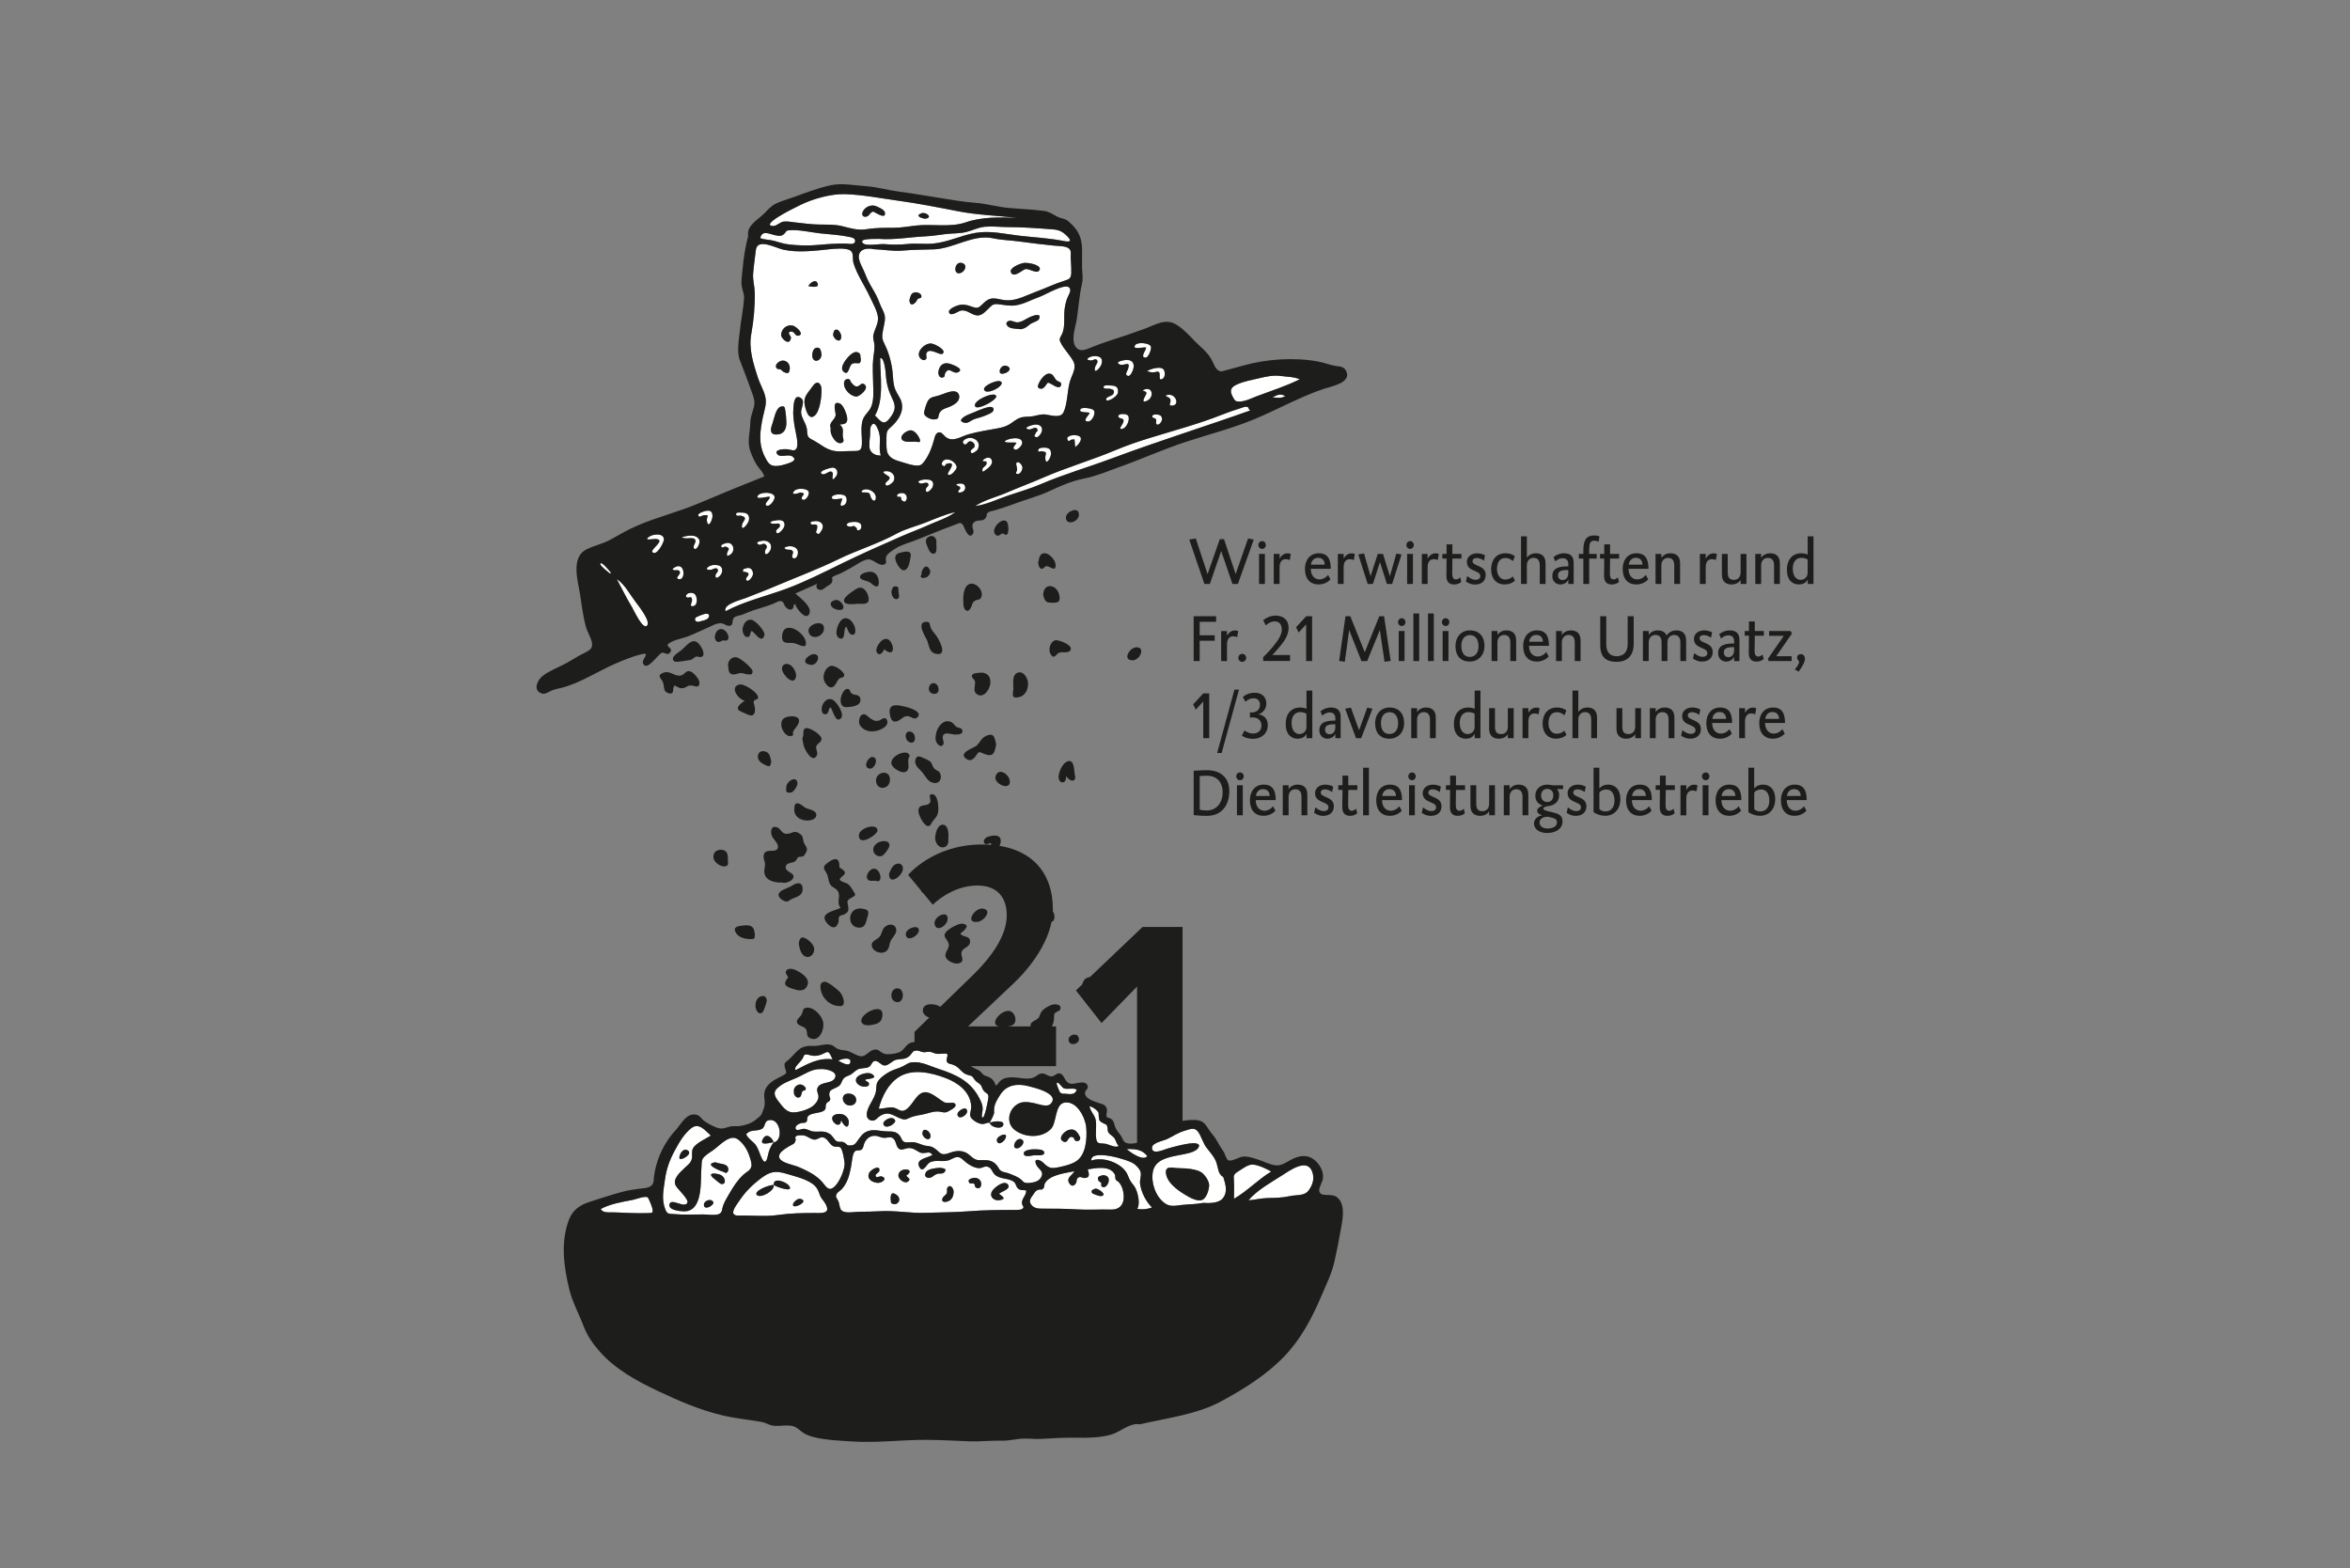 <?xml version="1.0" encoding="UTF-8"?><svg id="Ebene_1" xmlns="http://www.w3.org/2000/svg" viewBox="0 0 640 427"><rect x="0" y="0" width="640" height="427" fill="#808080" stroke="none"/><defs><style>.cls-1{fill:#1d1d1b;}.cls-2{fill:#fff;}</style></defs><polygon class="cls-1" points="322.06 311.83 322.06 252.44 311.16 252.44 293.02 269.71 299.99 278.6 309.67 268.66 309.67 311.83 322.06 311.83"/><path class="cls-1" d="M287.61,290.33v-10.81h-23.98l12.38-11.69c4.01-3.75,10.73-11.77,10.73-20.23,0-10.2-6.11-17.62-19.36-17.62s-20.06,8.29-20.06,8.29l6.72,8.11s5.06-5.23,12.12-5.23c5.49,0,8.02,3.31,8.02,8.11,0,5.23-3.66,10.9-9.42,16.48l-15.7,15.26v9.33h38.55Z"/><path class="cls-1" d="M490.39,216.77h-3.72c0-.52.46-1.87,1.91-1.87s1.82,1.06,1.82,1.87M492.04,217.88c0-3.2-1.29-4.21-3.26-4.21-2.47,0-3.77,1.93-3.77,4.23,0,2.76,1.43,4.27,3.74,4.27,2.08,0,3.21-1.4,3.21-1.4l-.65-1.21s-.86,1.23-2.36,1.23c-1.2,0-2.35-.94-2.35-2.9h5.45ZM481.86,217.99c0,1.91-1.01,2.99-2.4,2.99-1.25,0-1.71-.67-1.71-.67v-4.48s.49-.83,1.92-.83c1.34,0,2.19,1.13,2.19,2.99M483.46,217.61c0-2.77-1.59-3.94-3.3-3.94s-2.42,1.06-2.42,1.06v-5.67h-1.58v12.13s1.36.97,3.17.97c2.35,0,4.13-1.67,4.13-4.55M472.6,216.77h-3.72c0-.52.46-1.87,1.91-1.87s1.82,1.06,1.82,1.87M474.25,217.88c0-3.2-1.29-4.21-3.26-4.21-2.47,0-3.77,1.93-3.77,4.23,0,2.76,1.43,4.27,3.74,4.27,2.08,0,3.21-1.4,3.21-1.4l-.65-1.21s-.86,1.23-2.36,1.23c-1.2,0-2.35-.94-2.35-2.9h5.45ZM465.29,213.85h-1.59v8.17h1.59v-8.17ZM465.54,211.42c0-.59-.42-1.06-1.01-1.06s-1.02.47-1.02,1.06.44,1.06,1.02,1.06,1.01-.47,1.01-1.06M462.3,213.87s-.32-.18-.97-.18c-1.39,0-2.08,1.46-2.08,1.46v-1.29h-1.59v8.17h1.59v-4.53c0-1.42.58-2.22,1.68-2.22.67,0,1.09.25,1.09.25l.28-1.65ZM456.12,215.11v-1.26h-2.47v-2.61h-1.59v2.61h-1.15v1.26h1.15l-.05,4.65c-.02,1.58.67,2.41,2.1,2.41,1.29,0,1.96-.7,1.96-.7l-.3-1.26s-.46.58-1.15.58c-.57,0-1.04-.29-1.02-1.71l.05-3.96h2.47ZM448.22,216.77h-3.72c0-.52.46-1.87,1.91-1.87s1.82,1.06,1.82,1.87M449.87,217.88c0-3.2-1.29-4.21-3.26-4.21-2.47,0-3.77,1.93-3.77,4.23,0,2.76,1.43,4.27,3.74,4.27,2.08,0,3.21-1.4,3.21-1.4l-.65-1.21s-.86,1.23-2.36,1.23c-1.2,0-2.35-.94-2.35-2.9h5.45ZM439.69,217.99c0,1.91-1.01,2.99-2.4,2.99-1.25,0-1.71-.67-1.71-.67v-4.48s.5-.83,1.92-.83c1.34,0,2.19,1.13,2.19,2.99M441.29,217.61c0-2.77-1.59-3.94-3.3-3.94s-2.42,1.06-2.42,1.06v-5.67h-1.58v12.13s1.36.97,3.17.97c2.35,0,4.13-1.67,4.13-4.55M432.04,219.56c0-1.42-.97-1.98-1.9-2.39-.85-.38-1.68-.65-1.68-1.33,0-.59.51-.88,1.15-.88,1.09,0,1.97.74,1.97.74l.28-1.48s-.83-.54-2.17-.54c-1.55,0-2.77.94-2.77,2.3s.85,1.91,1.73,2.31c.95.43,1.92.68,1.92,1.57,0,.68-.57,1.03-1.31,1.03-1.11,0-2.27-1.03-2.27-1.03l-.33,1.49s1.08.83,2.45.83c1.76,0,2.93-.95,2.93-2.61M424.03,223.97c0,1.03-1.06,1.66-2.58,1.66-1.31,0-2.17-.68-2.17-1.64s.97-1.57,2.14-1.57c0,0,.46.02,1.48.32.79.23,1.13.56,1.13,1.22M423.03,216.57c0,1.22-.71,1.84-1.64,1.84-1.01,0-1.68-.68-1.68-1.82s.74-1.75,1.66-1.75,1.66.58,1.66,1.73M425.69,214.88v-1.02h-2.89s-.62-.18-1.5-.18c-1.66,0-3.17,1.1-3.17,2.99,0,1.44.81,2.36,2.06,2.72,0,0-1.55.41-1.55,1.37,0,.85.93,1.1,1.39,1.24-.56.11-2.26.59-2.26,2.3,0,1.49,1.5,2.55,3.54,2.55,2.43,0,4.23-1.17,4.23-3.17,0-1.8-1.38-2.14-2.8-2.49-1.09-.25-2.44-.5-2.44-.99,0-.32.49-.58,1.38-.68,1.8-.23,2.94-1.26,2.94-3.02,0-1.12-.62-1.62-.62-1.62h1.68ZM416.23,222.02v-5.63c0-1.85-1.02-2.72-2.66-2.72-1.75,0-2.44,1.26-2.44,1.26v-1.08h-1.59v8.17h1.59v-5.07c0-1.17.71-2.02,1.82-2.02.95,0,1.69.52,1.69,2.02v5.07h1.59ZM407.13,222.02v-8.17h-1.58v5.08c0,1.17-.71,1.98-1.82,1.98s-1.69-.52-1.69-2.02v-5.04h-1.58v5.6c0,1.85,1.04,2.72,2.63,2.72,1.87,0,2.47-1.26,2.47-1.26v1.11h1.58ZM398.99,215.11v-1.26h-2.47v-2.61h-1.59v2.61h-1.15v1.26h1.15l-.05,4.65c-.02,1.58.67,2.41,2.1,2.41,1.29,0,1.96-.7,1.96-.7l-.3-1.26s-.46.58-1.15.58c-.56,0-1.04-.29-1.02-1.71l.05-3.96h2.47ZM392.58,219.56c0-1.42-.97-1.98-1.9-2.39-.85-.38-1.68-.65-1.68-1.33,0-.59.51-.88,1.15-.88,1.09,0,1.97.74,1.97.74l.28-1.48s-.83-.54-2.17-.54c-1.55,0-2.77.94-2.77,2.3s.85,1.91,1.73,2.31c.95.43,1.93.68,1.93,1.57,0,.68-.57,1.03-1.31,1.03-1.11,0-2.27-1.03-2.27-1.03l-.34,1.49s1.07.83,2.45.83c1.76,0,2.93-.95,2.93-2.61M385.32,213.85h-1.58v8.17h1.58v-8.17ZM385.56,211.42c0-.59-.42-1.06-1-1.06s-1.02.47-1.02,1.06.44,1.06,1.02,1.06,1-.47,1-1.06M380.17,216.77h-3.72c0-.52.46-1.87,1.91-1.87s1.82,1.06,1.82,1.87M381.83,217.88c0-3.2-1.29-4.21-3.26-4.21-2.47,0-3.77,1.93-3.77,4.23,0,2.76,1.43,4.27,3.74,4.27,2.08,0,3.21-1.4,3.21-1.4l-.65-1.21s-.86,1.23-2.36,1.23c-1.2,0-2.35-.94-2.35-2.9h5.45ZM372.81,209.06h-1.58v12.96h1.58v-12.96ZM369.66,215.11v-1.26h-2.47v-2.61h-1.58v2.61h-1.15v1.26h1.15l-.05,4.65c-.02,1.58.67,2.41,2.1,2.41,1.29,0,1.96-.7,1.96-.7l-.3-1.26s-.46.58-1.15.58c-.56,0-1.04-.29-1.02-1.71l.05-3.96h2.47ZM363.26,219.56c0-1.42-.97-1.98-1.9-2.39-.85-.38-1.68-.65-1.68-1.33,0-.59.51-.88,1.15-.88,1.1,0,1.97.74,1.97.74l.28-1.48s-.83-.54-2.17-.54c-1.55,0-2.77.94-2.77,2.3s.85,1.91,1.73,2.31c.95.43,1.93.68,1.93,1.57,0,.68-.57,1.03-1.31,1.03-1.11,0-2.28-1.03-2.28-1.03l-.33,1.49s1.08.83,2.45.83c1.76,0,2.93-.95,2.93-2.61M356.04,222.02v-5.63c0-1.85-1.02-2.72-2.66-2.72-1.75,0-2.44,1.26-2.44,1.26v-1.08h-1.59v8.17h1.59v-5.07c0-1.17.71-2.02,1.82-2.02.95,0,1.69.52,1.69,2.02v5.07h1.59ZM345.77,216.77h-3.72c0-.52.46-1.87,1.91-1.87s1.82,1.06,1.82,1.87M347.43,217.88c0-3.2-1.29-4.21-3.26-4.21-2.47,0-3.77,1.93-3.77,4.23,0,2.76,1.43,4.27,3.74,4.27,2.08,0,3.21-1.4,3.21-1.4l-.65-1.21s-.86,1.23-2.36,1.23c-1.2,0-2.35-.94-2.35-2.9h5.45ZM338.46,213.85h-1.59v8.17h1.59v-8.17ZM338.71,211.42c0-.59-.42-1.06-1.01-1.06s-1.02.47-1.02,1.06.44,1.06,1.02,1.06,1.01-.47,1.01-1.06M332.99,215.74c0,2.72-1.55,4.97-4.32,4.97-1.15,0-1.94-.22-1.94-.22v-9.13s.7-.11,1.9-.11c3.12,0,4.36,2.16,4.36,4.48M334.78,215.36c0-3.67-2.49-5.61-6.01-5.61-1.87,0-3.68.16-3.68.16v12.04s1.25.23,3.58.23c4.04,0,6.12-2.84,6.12-6.82"/><path class="cls-1" d="M484.49,195.77h-3.72c0-.52.46-1.87,1.91-1.87s1.82,1.06,1.82,1.87M486.14,196.88c0-3.2-1.29-4.21-3.26-4.21-2.47,0-3.77,1.93-3.77,4.23,0,2.76,1.43,4.27,3.74,4.27,2.08,0,3.21-1.4,3.21-1.4l-.65-1.21s-.86,1.22-2.36,1.22c-1.2,0-2.35-.94-2.35-2.9h5.45ZM478.29,192.87s-.32-.18-.97-.18c-1.39,0-2.08,1.46-2.08,1.46v-1.29h-1.59v8.17h1.59v-4.53c0-1.42.58-2.21,1.68-2.21.67,0,1.09.25,1.09.25l.28-1.65ZM470.07,195.77h-3.72c0-.52.46-1.87,1.91-1.87s1.82,1.06,1.82,1.87M471.73,196.88c0-3.2-1.29-4.21-3.26-4.21-2.47,0-3.77,1.93-3.77,4.23,0,2.76,1.43,4.27,3.74,4.27,2.08,0,3.21-1.4,3.21-1.4l-.65-1.21s-.86,1.22-2.36,1.22c-1.2,0-2.35-.94-2.35-2.9h5.45ZM463.23,198.56c0-1.42-.97-1.98-1.9-2.4-.85-.38-1.68-.65-1.68-1.33,0-.59.51-.88,1.15-.88,1.1,0,1.97.74,1.97.74l.28-1.48s-.83-.54-2.17-.54c-1.55,0-2.77.94-2.77,2.3s.85,1.91,1.73,2.3c.95.43,1.92.69,1.92,1.57,0,.68-.57,1.03-1.31,1.03-1.11,0-2.27-1.03-2.27-1.03l-.34,1.49s1.07.83,2.45.83c1.76,0,2.93-.95,2.93-2.61M456.01,201.02v-5.63c0-1.85-1.02-2.72-2.66-2.72-1.75,0-2.44,1.26-2.44,1.26v-1.08h-1.59v8.17h1.59v-5.07c0-1.17.71-2.02,1.82-2.02.95,0,1.69.52,1.69,2.02v5.07h1.59ZM446.91,201.02v-8.17h-1.58v5.08c0,1.17-.71,1.98-1.82,1.98s-1.69-.52-1.69-2.02v-5.04h-1.58v5.6c0,1.85,1.04,2.72,2.63,2.72,1.87,0,2.47-1.26,2.47-1.26v1.11h1.58ZM434.94,201.02v-5.63c0-1.85-1.02-2.72-2.66-2.72-1.75,0-2.44,1.26-2.44,1.26v-5.87h-1.59v12.96h1.59v-5.07c0-1.17.71-2.02,1.82-2.02.95,0,1.69.52,1.69,2.02v5.07h1.59ZM426.61,200.12l-.6-1.15s-.71.85-2.06.85c-1.61,0-2.24-1.58-2.24-2.79,0-1.76.65-3.08,2.31-3.08,1.29,0,2.01.88,2.01.88l.55-1.33s-.79-.83-2.61-.83c-2.42,0-3.86,1.82-3.86,4.37s1.46,4.12,3.63,4.12c1.92,0,2.88-1.04,2.88-1.04M419.29,192.87s-.32-.18-.97-.18c-1.39,0-2.08,1.46-2.08,1.46v-1.29h-1.59v8.17h1.59v-4.53c0-1.42.58-2.21,1.68-2.21.67,0,1.09.25,1.09.25l.28-1.65ZM412.24,201.02v-8.17h-1.59v5.08c0,1.17-.71,1.98-1.82,1.98s-1.69-.52-1.69-2.02v-5.04h-1.59v5.6c0,1.85,1.04,2.72,2.63,2.72,1.87,0,2.47-1.26,2.47-1.26v1.11h1.59ZM401.61,197.89c0,1.51-1.13,2.02-1.94,2.02-.69,0-2.12-.52-2.12-3.06,0-1.64.76-2.93,2.36-2.93,1.1,0,1.69.47,1.69.47v3.51ZM403.19,201.02v-12.96h-1.58v4.97s-.67-.36-1.73-.36c-2.33,0-3.93,1.6-3.93,4.5s1.6,4,3.23,4c1.46,0,2.12-.74,2.44-1.33v1.19h1.58ZM391.02,201.02v-5.63c0-1.85-1.02-2.72-2.66-2.72-1.75,0-2.43,1.26-2.43,1.26v-1.08h-1.59v8.17h1.59v-5.07c0-1.17.71-2.02,1.82-2.02.95,0,1.69.52,1.69,2.02v5.07h1.59ZM380.77,196.97c0,1.94-.99,2.92-2.4,2.92s-2.28-1.06-2.28-2.97.94-2.97,2.35-2.97,2.33,1.08,2.33,3.02M382.4,196.97c0-2.81-1.57-4.3-3.97-4.3-2.26,0-3.92,1.65-3.92,4.32s1.46,4.18,3.86,4.18,4.02-1.76,4.02-4.19M373.78,193l-1.43-.29-2.22,6.16-2.22-6.16-1.57.29,2.96,8.03h1.41l3.07-8.03ZM363.66,198.05c0,1.37-.78,1.91-1.55,1.91s-1.24-.5-1.24-1.24c0-1.17.79-1.49,2.79-1.49v.83ZM365.12,201.02v-5.83c0-2.16-1.51-2.52-2.66-2.52-1.69,0-2.84,1.04-2.84,1.04l.48,1.19s.86-.88,2.03-.88c.97,0,1.54.58,1.54,1.57v.65c-2.01,0-4.36.18-4.36,2.66,0,1.37.97,2.27,2.24,2.27,1.06,0,1.87-.7,2.12-1.33v1.19h1.46ZM355.81,197.89c0,1.51-1.13,2.02-1.94,2.02-.69,0-2.12-.52-2.12-3.06,0-1.64.76-2.93,2.36-2.93,1.09,0,1.69.47,1.69.47v3.51ZM357.4,201.02v-12.96h-1.59v4.97s-.67-.36-1.73-.36c-2.33,0-3.93,1.6-3.93,4.5s1.6,4,3.23,4c1.47,0,2.12-.74,2.44-1.33v1.19h1.59ZM345.26,197.48c0-2.81-2.54-2.93-2.54-2.93,0,0,2.15-.63,2.15-2.97,0-1.84-1.29-2.93-3.14-2.93-2.1,0-3.26,1.15-3.26,1.15l.71,1.33s.88-.97,2.22-.97,1.75.96,1.75,1.71c0,1.44-1.01,2.14-2.19,2.14-.25,0-.55-.02-.55-.02v1.42s.48-.04.76-.04c1.3,0,2.38.74,2.38,2.22s-1.08,2.18-2.36,2.18c-1.16,0-2.27-.83-2.27-.83l-.72,1.4s1.08.86,3.07.86c2.28,0,4-1.47,4-3.73M337.42,187.81h-1.23l-4.71,17.24h1.23l4.71-17.24ZM329.32,201.02v-12.2h-1.62l-2.75,3.01.71,1.42,2.03-2.2v9.97h1.64Z"/><path class="cls-1" d="M491.55,179.45c0-.76-.39-1.31-1.13-1.31-.58,0-1,.38-1,.97,0,.65.53.67.53,1.19,0,.67-.85,1.62-1.16,2l1.06.61c.93-1.26,1.71-2.66,1.71-3.46M488.04,172.5l-.4-.65h-5.84v1.31h4l-4.3,6.21.16.65h6.28v-1.31h-4.2l4.3-6.21ZM480.37,173.11v-1.26h-2.47v-2.61h-1.59v2.61h-1.15v1.26h1.15l-.05,4.65c-.02,1.58.67,2.41,2.1,2.41,1.29,0,1.96-.7,1.96-.7l-.3-1.26s-.46.58-1.15.58c-.57,0-1.04-.29-1.02-1.71l.05-3.96h2.47ZM472.26,177.05c0,1.37-.78,1.91-1.55,1.91s-1.24-.5-1.24-1.24c0-1.17.79-1.49,2.79-1.49v.83ZM473.72,180.02v-5.83c0-2.16-1.51-2.52-2.66-2.52-1.69,0-2.84,1.04-2.84,1.04l.48,1.19s.86-.88,2.03-.88c.97,0,1.54.58,1.54,1.57v.65c-2.01,0-4.36.18-4.36,2.66,0,1.37.97,2.27,2.24,2.27,1.06,0,1.87-.7,2.12-1.33v1.19h1.46ZM466.44,177.56c0-1.42-.97-1.98-1.9-2.4-.85-.38-1.68-.65-1.68-1.33,0-.59.51-.88,1.15-.88,1.1,0,1.98.74,1.98.74l.28-1.48s-.83-.54-2.17-.54c-1.55,0-2.77.93-2.77,2.3s.85,1.91,1.73,2.31c.95.43,1.92.69,1.92,1.57,0,.68-.57,1.03-1.31,1.03-1.11,0-2.28-1.03-2.28-1.03l-.33,1.49s1.07.83,2.45.83c1.76,0,2.93-.95,2.93-2.61M459.2,180.02v-5.63c0-1.85-1.02-2.72-2.66-2.72-1.92,0-2.66,1.44-2.66,1.44-.23-.74-.97-1.44-2.43-1.44-1.75,0-2.44,1.26-2.44,1.26v-1.08h-1.58v8.17h1.58v-5.08c0-1.17.71-2.02,1.82-2.02.95,0,1.69.52,1.69,2.02v5.08h1.59v-5.08c0-1.17.71-2.02,1.82-2.02.95,0,1.7.52,1.7,2.02v5.08h1.58ZM444.92,175.45v-7.63h-1.64v7.61c0,2.12-1.09,3.28-3.02,3.28-1.68,0-2.81-.99-2.81-3.24v-7.65h-1.64v7.94c0,3.15,1.57,4.48,4.46,4.48,2.7,0,4.64-1.51,4.64-4.79M430.46,180.02v-5.63c0-1.85-1.02-2.72-2.66-2.72-1.75,0-2.44,1.26-2.44,1.26v-1.08h-1.58v8.17h1.58v-5.08c0-1.17.71-2.02,1.82-2.02.95,0,1.69.52,1.69,2.02v5.08h1.58ZM420.19,174.77h-3.72c0-.52.46-1.87,1.91-1.87s1.82,1.06,1.82,1.87M421.85,175.88c0-3.2-1.29-4.21-3.26-4.21-2.47,0-3.77,1.92-3.77,4.23,0,2.76,1.43,4.27,3.74,4.27,2.08,0,3.21-1.4,3.21-1.4l-.65-1.21s-.86,1.22-2.36,1.22c-1.2,0-2.35-.94-2.35-2.9h5.45ZM412.91,180.02v-5.63c0-1.85-1.02-2.72-2.66-2.72-1.75,0-2.44,1.26-2.44,1.26v-1.08h-1.59v8.17h1.59v-5.08c0-1.17.71-2.02,1.82-2.02.95,0,1.69.52,1.69,2.02v5.08h1.59ZM402.66,175.97c0,1.94-.99,2.92-2.4,2.92s-2.28-1.06-2.28-2.97.93-2.97,2.35-2.97,2.33,1.08,2.33,3.03M404.28,175.97c0-2.81-1.57-4.3-3.97-4.3-2.26,0-3.92,1.65-3.92,4.32s1.46,4.17,3.86,4.17,4.02-1.76,4.02-4.19M394.47,171.85h-1.58v8.17h1.58v-8.17ZM394.71,169.42c0-.59-.42-1.06-1-1.06s-1.02.47-1.02,1.06.44,1.06,1.02,1.06,1-.47,1-1.06M390.48,167.06h-1.58v12.96h1.58v-12.96ZM386.5,167.06h-1.58v12.96h1.58v-12.96ZM382.51,171.85h-1.58v8.17h1.58v-8.17ZM382.76,169.42c0-.59-.42-1.06-1-1.06s-1.02.47-1.02,1.06.44,1.06,1.02,1.06,1-.47,1-1.06M378.74,179.99l-1.8-12.17h-1.31l-3.95,9.81-3.93-9.81h-1.32l-1.73,12.17,1.55.22,1.18-8.64,3.35,8.46h1.55l3.46-8.46,1.27,8.64,1.68-.22ZM357.34,180.02v-12.2h-1.62l-2.75,3.01.71,1.42,2.03-2.2v9.97h1.64ZM351.33,180.02v-1.64h-4.83s1.22-1.26,2.42-2.75c.99-1.22,2.01-2.81,2.01-4.66,0-2.3-1.62-3.33-3.54-3.33s-3.37,1.26-3.37,1.26l.7,1.42s1.02-1.1,2.45-1.1c1.32,0,1.92,1.01,1.92,2.18,0,1.69-1.22,3.22-2.51,4.82-.97,1.21-2.57,2.75-2.57,2.75v1.04h7.32ZM339.37,179.14c0-.61-.48-1.08-1.09-1.08-.56,0-1.04.49-1.04,1.08s.46,1.1,1.06,1.1,1.08-.49,1.08-1.1M337.21,171.87s-.32-.18-.97-.18c-1.39,0-2.08,1.46-2.08,1.46v-1.29h-1.59v8.17h1.59v-4.53c0-1.42.58-2.22,1.68-2.22.67,0,1.09.25,1.09.25l.28-1.65ZM331.2,169.33v-1.51h-6.12v12.2h1.64v-5.53h4.09v-1.49h-4.09v-3.67h4.48Z"/><path class="cls-1" d="M492.3,155.89c0,1.51-1.13,2.02-1.94,2.02-.69,0-2.12-.52-2.12-3.06,0-1.64.76-2.93,2.36-2.93,1.1,0,1.7.47,1.7.47v3.51ZM493.89,159.02v-12.96h-1.58v4.97s-.67-.36-1.73-.36c-2.33,0-3.93,1.6-3.93,4.5s1.6,3.99,3.23,3.99c1.46,0,2.12-.74,2.44-1.33v1.19h1.58ZM484.73,159.02v-5.63c0-1.85-1.02-2.72-2.66-2.72-1.75,0-2.44,1.26-2.44,1.26v-1.08h-1.59v8.17h1.59v-5.08c0-1.17.71-2.02,1.82-2.02.95,0,1.7.52,1.7,2.02v5.08h1.58ZM475.63,159.02v-8.17h-1.59v5.08c0,1.17-.71,1.98-1.82,1.98s-1.69-.52-1.69-2.02v-5.04h-1.59v5.6c0,1.85,1.04,2.72,2.63,2.72,1.87,0,2.47-1.26,2.47-1.26v1.11h1.59ZM467.58,150.87s-.32-.18-.97-.18c-1.39,0-2.08,1.46-2.08,1.46v-1.29h-1.59v8.17h1.59v-4.54c0-1.42.58-2.21,1.67-2.21.67,0,1.09.25,1.09.25l.28-1.65ZM457.56,159.02v-5.63c0-1.85-1.02-2.72-2.66-2.72-1.75,0-2.44,1.26-2.44,1.26v-1.08h-1.59v8.17h1.59v-5.08c0-1.17.71-2.02,1.82-2.02.95,0,1.69.52,1.69,2.02v5.08h1.59ZM447.3,153.77h-3.72c0-.52.46-1.87,1.91-1.87s1.82,1.06,1.82,1.87M448.95,154.88c0-3.2-1.29-4.21-3.26-4.21-2.47,0-3.77,1.92-3.77,4.23,0,2.76,1.43,4.27,3.74,4.27,2.08,0,3.21-1.4,3.21-1.4l-.65-1.21s-.86,1.23-2.36,1.23c-1.2,0-2.35-.94-2.35-2.9h5.45ZM440.96,152.11v-1.26h-2.47v-2.61h-1.59v2.61h-1.15v1.26h1.15l-.05,4.65c-.02,1.58.67,2.41,2.1,2.41,1.29,0,1.96-.7,1.96-.7l-.3-1.26s-.46.58-1.15.58c-.57,0-1.04-.29-1.02-1.71l.05-3.96h2.47ZM435.62,146.1s-.51-.29-1.45-.29c-2.1,0-2.96,1.31-2.96,3.99v1.05h-1.23v1.26h1.23v6.91h1.59v-6.91h2.05v-1.26h-2.05v-1.15c0-1.68.25-2.47,1.38-2.47.64,0,1.16.32,1.16.32l.28-1.46ZM427.11,156.05c0,1.37-.78,1.91-1.55,1.91s-1.24-.5-1.24-1.24c0-1.17.79-1.5,2.79-1.5v.83ZM428.58,159.02v-5.83c0-2.16-1.51-2.52-2.66-2.52-1.69,0-2.84,1.04-2.84,1.04l.47,1.19s.86-.88,2.03-.88c.97,0,1.54.58,1.54,1.57v.65c-2.01,0-4.36.18-4.36,2.66,0,1.37.97,2.27,2.24,2.27,1.06,0,1.87-.7,2.12-1.33v1.19h1.46ZM420.92,159.02v-5.63c0-1.85-1.02-2.72-2.66-2.72-1.75,0-2.43,1.26-2.43,1.26v-5.87h-1.59v12.96h1.59v-5.08c0-1.17.71-2.02,1.82-2.02.95,0,1.69.52,1.69,2.02v5.08h1.59ZM412.59,158.12l-.6-1.15s-.71.85-2.06.85c-1.61,0-2.24-1.58-2.24-2.79,0-1.76.65-3.08,2.31-3.08,1.29,0,2.01.88,2.01.88l.55-1.33s-.79-.83-2.61-.83c-2.42,0-3.86,1.82-3.86,4.37s1.46,4.12,3.63,4.12c1.92,0,2.88-1.04,2.88-1.04M404.61,156.56c0-1.42-.97-1.98-1.9-2.39-.85-.38-1.68-.65-1.68-1.33,0-.59.51-.88,1.15-.88,1.1,0,1.97.74,1.97.74l.28-1.47s-.83-.54-2.17-.54c-1.55,0-2.77.93-2.77,2.3s.85,1.91,1.73,2.31c.95.43,1.93.68,1.93,1.57,0,.68-.57,1.03-1.31,1.03-1.11,0-2.27-1.03-2.27-1.03l-.34,1.49s1.07.83,2.45.83c1.76,0,2.93-.95,2.93-2.61M398.01,152.11v-1.26h-2.47v-2.61h-1.58v2.61h-1.15v1.26h1.15l-.05,4.65c-.02,1.58.67,2.41,2.1,2.41,1.29,0,1.96-.7,1.96-.7l-.3-1.26s-.46.58-1.15.58c-.56,0-1.04-.29-1.02-1.71l.05-3.96h2.47ZM391.85,150.87s-.32-.18-.97-.18c-1.39,0-2.08,1.46-2.08,1.46v-1.29h-1.58v8.17h1.58v-4.54c0-1.42.58-2.21,1.68-2.21.67,0,1.09.25,1.09.25l.28-1.65ZM384.8,150.85h-1.58v8.17h1.58v-8.17ZM385.04,148.42c0-.59-.42-1.06-1-1.06s-1.02.47-1.02,1.06.44,1.06,1.02,1.06,1-.47,1-1.06M381.69,151l-1.41-.25-1.76,6.17-1.87-6.07h-1.43l-1.96,6.08-1.78-6.23-1.57.29,2.56,8.03h1.43l1.92-5.94,1.89,5.94h1.43l2.56-8.03ZM368.98,150.87s-.32-.18-.97-.18c-1.39,0-2.08,1.46-2.08,1.46v-1.29h-1.58v8.17h1.58v-4.54c0-1.42.58-2.21,1.68-2.21.67,0,1.09.25,1.09.25l.28-1.65ZM360.76,153.77h-3.72c0-.52.46-1.87,1.91-1.87s1.82,1.06,1.82,1.87M362.42,154.88c0-3.2-1.29-4.21-3.26-4.21-2.47,0-3.77,1.92-3.77,4.23,0,2.76,1.43,4.27,3.74,4.27,2.08,0,3.21-1.4,3.21-1.4l-.65-1.21s-.86,1.23-2.36,1.23c-1.2,0-2.35-.94-2.35-2.9h5.45ZM351.53,150.87s-.32-.18-.97-.18c-1.39,0-2.08,1.46-2.08,1.46v-1.29h-1.59v8.17h1.59v-4.54c0-1.42.58-2.21,1.68-2.21.67,0,1.09.25,1.09.25l.28-1.65ZM344.48,150.85h-1.59v8.17h1.59v-8.17ZM344.73,148.42c0-.59-.42-1.06-1.01-1.06s-1.02.47-1.02,1.06.44,1.06,1.02,1.06,1.01-.47,1.01-1.06M341.45,146.95l-1.55-.31-3.39,9.7-3.16-9.52h-1.15l-3.33,9.52-3.21-9.7-1.78.31,4.13,12.08h1.48l3.09-8.96,3.07,8.96h1.48l4.32-12.08Z"/><path class="cls-2" d="M350.03,107.88c-1.37-.87-2.41-.23-3.47.34,1.1.04,2.22.35,3.47-.34M166.17,156.22c.08-.08.16-.16.24-.23-.17-.2-2.79-3.52-2.92-2.4-.06.51,2.16,2.21,2.69,2.63M261.03,134.11c.85.17,1.99-.43,1.84-1.47-.18-1.29-1.6-1-2.45-.77.19.59.94.4,1.08.93.16.58-.79.66-.47,1.31M277.24,129.08c.68.01,1.26-1.21,1.21-1.79,0-.59-1.12-2.08-1.71-1.1-.05.08.3,1.43.27,1.74-.04.47-.82,1.13.23,1.14M245.23,135.32c.34.29.12.67.3.85.63.6,1.14.72,1.44-.45.09-2.32-3.33-1.38-2.56-.48.17.2.64-.07.82.08M316.11,113.21c-.37-.36-2.16-.58-2.31.09-.17.79,1.42.27,1.06,1.53-.2,2.09,2.61-.28,1.25-1.62M235.6,133.27c-1.05.16-1.51.96-.16.84,1.9-.03,1.22.54,1.92,1.72.69,1.17,1.44.21,1.07-.9-.35-1.05-1.78-1.82-2.84-1.66M190.24,169.33c.72-.23,2.6-.45,2.83-1.32.23-.86-.36-.87-.92-.88-.27,0-2.59.82-2.76,1.15-.34.65.21,1.12.85,1.04M318.78,109.09c.07.76-.82,1.51.59,1.36,2.12-.23.62-3.89-1.97-2.71.77.66,1.29.38,1.38,1.35M231.65,142.21c-.99.18-1.6.94-.39,1.19,1.24.26.85-.71,1.95.32.43.41-.2.72.67.67.45-.02.75-.58.72-.96.09-1.47-1.92-1.41-2.94-1.22M203.18,157.7c.24,1.42,2-.66,1.89-1.49-.02-1.16-.81-1.86-1.96-1.43-.37.14-.81.13-.77.65.05.64.57.13.78.33.51.5.46-.23.72.53.16.49-.74.94-.66,1.41M185.19,155.95c.06.54-1.64,1.64-.17,1.79,1.86.19,1.51-5.59-1.87-2.82.26.9,1.91-.28,2.04,1.03M213.61,149.17c.46.96,1.81.14,2.29.94.35.58-.71,1.68.2,1.92,1.04.28,1.4-1.44,1.12-2.14-.52-1.31-2.58-1.42-3.61-.72M312.32,109.18c2.19-.95,1.65-4.4-1.17-2.87,1.29.51,1.29.55.69,1.64-.39.71-.94,1.85.48,1.23M197.65,148.86c1.86.61-.07,1.22.39,2.53,2.72-.54,1.92-4.51-.78-3.34-.19.08-1.04.33-.84.78.28.62.86-.09,1.23.03M188.89,165.04c1.27-.3,1.04-2.79.2-3.35-.73-.49-2.32-.26-2.29.81.72.78,1.53-.64,1.68.88.06.61-.98,2,.41,1.67M267.68,128.52c.85-.65,2.81-1.72,2.45-3.09-.36-1.36-1.96-.78-2.58.05.69.41,1.27-.23,1.12.8-.13.89-1.61.93-.99,2.24M241.15,131.83c.1,1.12,2.03-.33,2.27-.91.6-1.42-.58-2.67-2.04-2.62-2.15.03.74,1.37.83,1.56.41.92-1.12,1.17-1.05,1.96M305.99,116.66c.95-.41,1.87-2.63,1.21-3.49-.42-.55-2.36-.64-2.68.07.1,1.16,1.95.23,1.36,1.86-.17.47-1.77,2.38.11,1.56M291.45,118.69c-.46.21-.99.34-.75,1,.37,1.01.77-.08,1.18.05.28.09.44-.26.75,0,.04.04.15,1.93.17,2.02.61-.36,1.89-1.74,1.5-2.58-.34-.74-2.19-.8-2.86-.48M220.93,142.75c.26.26,1.22-.1,1.49.23.32.38.1.43.11.9.01.57-.62.93-.02,1.39.58.44.87-.27,1.12-.63,1.02-1.46.23-2.59-1.21-2.74-.39,0-2.32,0-1.49.85M189.22,146.84c.69.76-.69,1.71-.23,2.47.57.93,1.89-1.38,1.44-2.31-.8-1.65-3.34-1.13-4.72-.71.91.75,2.89-.13,3.52.56M218.43,135.93c.82.84,2.25-1.31,1.75-2.13-.52-.86-3.13-.92-3.83-.16-1.25,1.36.89.76,1.56.5,2.24.08-.13,1.12.53,1.79M284.68,124.9c.14,1.99,1.45-.1,1.53-1.16.12-1.49-.63-1.85-1.99-1.85-.39.04-1.19.03-1.39.46-.48,1.03.6.48.9.52,1.82.27.84.6.94,2.02M229.67,137.66c.99-.3,1.18-1.92.57-2.57-.55-.59-3.17-.65-3.63.18-.66,1.17,2.39.5,2.75.48.08.63-1.24,2.39.32,1.91M206.63,148.31c.59.34,1.33-.74,2.01.12.55.69-.21,1.03-.28,1.62-.23,1.91,1.52.27,1.63-.84.13-1.39-.84-1.97-2.12-1.98-.68.09-2.49.37-1.24,1.08M314.13,101.4c.44,0,1.09-.38,1.49-.06.57.46-.38,2.74,1.09,1.74.71-.48.67-2.18-.01-2.65-1.02-.7-3.42.11-4.31.59.66.29,1.05.39,1.75.38M201.83,140.44c2.19.62.29,1.41.21,2.72-.11,1.76,1.72-.61,1.89-1.35.37-1.63-.52-2.28-2.06-2.22-.36,0-1.39-.17-1.41.43-.03.71,1.01.31,1.38.42M226.68,127.33c-.44.05-3.93.89-2.93,1.69.95.75,2.51-1.61,3.09-.08.08.21-.71,2.82.84.82.77-.99.3-2.47-1-2.43M191.47,140.36c2.21-.34.73.33,1.09,1.76.47,1.86,1.49-.71,1.48-1.56-.01-1.45-.75-1.68-1.99-1.39-.29.07-2.24.63-1.86,1.29.34.58.88-.04,1.28-.1M282.2,115.61c-.79-.06-4.08.93-1.96,1.34.62.12,1.68-.89,2.18-.22.57.77-.35.78-.42,1.35-.05.42-.64.59.05.93.56.27,1.14-.48,1.38-.86.81-1.24.3-2.52-1.23-2.54M254.05,132.45c.39-1.29-.43-1.9-1.69-1.84-.94-.18-3.41.52-1.62,1.07.46.14,1.68-.58,2.02.03.38.69-.55.92-.61,1.49-.18,1.76,1.63.14,1.9-.74M296.74,112.42c-.01.52-2.15,2.2-.53,2.38,1.15.12,2.36-2.28,1.61-3.12-.42-.47-3.11-.89-3.53-.28-.76,1.11,2.08.78,2.45,1.02M211,141.76c-1.64.26-1.6.91.04.88.45,0,1.08-.28,1.33.23.37.76-1,1.22-1,1.71,0,1.77,2.29-.52,2.3-1.61.02-1.6-1.53-1.4-2.67-1.22M206.47,134.88c-1.14,1.47,2.57.2,3.18.42.18.69-1.86,1.93-.86,2.4.87.41,2.34-1.67,2.16-2.43-.34-1.4-3.77-1.31-4.48-.39M273.64,120.31c1,.42,2.07.03,3.2.28-.24.57-1.44,1.42-.42,1.84.64.26,1.89-1.03,1.96-1.67.28-2.4-4.8-1.2-4.74-.45M297.16,98.18c.48.03,1.11-.64,1.59-.14.49.51-.33,1.38-.46,1.8-.71,2.39,1.3.6,1.7-.67.48-1.52-.31-2.19-1.82-2.19-1.25-.05-3.21,1.08-1.01,1.21M193.6,155.17c.54-.06,1.48-.84,1.88-.08.3.56-.51,1.04-.59,1.48-.3,1.65,1.55.34,1.76-.78.27-1.44-.63-1.94-1.93-1.91-1.6-.16-3.43,1.53-1.12,1.3M312.15,94.64c.04.63-1.84,2.8-.09,2.75.71-.02,1.65-2.41,1.35-3.07-.43-.97-3.6-1.18-4.18-.42-1.17,1.53,2.18.55,2.92.74M257.21,125.26c-.52.25-1.14,1.2-.37,1.59.74.37.43-.42,1.04-.57,3.13-.79-.1,2.54.25,2.91.71.76,2.44-1.33,2.44-1.99-.18-1.26-2.1-2.53-3.36-1.93M264.36,122.91c.1.95.95.29,1.29.07.76-.48.78-.83.92-1.67.02-1.61-1.95-2.47-3.32-1.88-.49.21-1.46.78-.78,1.43.72.69.98-.66,1.68-.68.71-.02,1.39.61,1.29,1.35-.08.59-1.13.82-1.07,1.38M302.28,105.86c.68.19,1.31.24,1.03,1.21-.23.83-1.88.82-2.05,1.57-.28,1.21,3.01-.43,3.2-1.75.22-1.54-.73-1.9-1.81-1.9-.39-.02-1.93-.28-2.1.33-.21.74,1.38.43,1.73.53M304.97,99.26c1.12.51,3.06-1.3,2.22,1.28-.15.47-1.03,1.51-.04,1.82.7.21,1.32-1.33,1.45-1.78.46-1.52-.11-2.58-1.81-2.58-.51.03-3.56.47-1.83,1.26M176.8,146.14c-1.82,1.24,1.17.57,1.76.62,3.04.24-1.65,2.88-.86,3.63,1.15,1.1,3.08-2.65,3.1-3.43.04-1.89-2.87-1.59-4-.82M176.23,170.35c1.04-1.16-2.37-5.42-3.1-6.38-1.54-2.03-3-4.85-5.15-6.27,1.34,2.52,2.6,5.11,4.08,7.55.53.86,2.99,6.42,4.17,5.11M237.21,116.05c-.35.68-.18,1.86-.27,2.61-.12.99-.2,1.87-.18,2.88.03,1.6,1.39,2.58,3.11,2.5-.65-1.88.03-3.95-.39-5.89-.23-1.07-1.28-4.04-2.27-2.11M242.41,113.77c1.35-1.79,1.68-3.03.66-5.09-1.04-2.1-1.64-4.04-1.8-6.39-.05-.72-.38-5.11-1.56-4.77,0,4.86,1.11,11.23-1.41,15.62,1.71,1.74,2.39,2.89,4.11.62M337.61,109.36c1.57-.03,3.55-1.05,4.98-1.58,3.77-1.41,7.78-2.69,11.38-4.5-1.56-.7-3.53-.66-5.19-.9-1.98-.27-3.92.16-5.85.61-1.91.45-4.02.82-5.83,1.6-1.9.81-2.32,1.7-1.36,3.49.57,1.06.75,1.31,1.87,1.28M214.83,66.56c2.51.29,5.24.38,7.76.15,2.61-.24,5.12-.42,7.76-.39.69.01,2.36.47,2.54-.57.16-.96-1.05-1.12-1.71-1.27-2.51-.53-5.21-.65-7.76-.93-2.65-.29-5.8-1.07-8.45-.85-1.14.1-.73.45-1.54,1.1-.69.55-1.24.44-2.09.29-1.69-.3-3.75-1.63-4.28.74,1.16.48,2.48.39,3.69.73,1.38.39,2.64.82,4.08.99M252.92,142.96c2.39-1.07,5.17-1.91,7.28-3.51-2.81.63-5.55,1.84-8.22,2.9-2.61,1.03-5.38,1.65-7.84,3.01-4.99,2.74-10.65,4.43-15.8,6.94-5.65,2.76-11.52,4.93-17.3,7.39-2.62,1.12-5.29,2.11-7.93,3.17-1.25.5-6.25,1.66-5.52,3.6,5.26-2.78,11.09-4.1,16.64-6.15,5.2-1.93,10.09-4.44,15.05-6.86,5.33-2.6,10.75-5.01,16.18-7.38,2.48-1.09,4.99-1.99,7.46-3.1M268.21,61.75c-1.73.16-3.33,1-5.02,1.42-1.85.46-3.81.35-5.7.58-1.85.23-3.68.53-5.54.61-4.14.2-8.44,1.02-12.57.69-.5.08-6.04-.29-4.25,1.25.86.74,4.57.07,5.69.17,2.26.2,4.22.19,6.48-.04,2.26-.23,4.5.1,6.75-.1,4.02-.35,7.62-2.24,11.58-2.91,4.06-.69,7.85.27,11.9.75,4,.47,8.23.66,12.17,1.46,1.82.37,2.29,0,.85-1.41-1.22-1.2-2.11-1.63-3.83-1.76-4.11-.32-8.28-.62-12.4-.63-1.99,0-4.14-.27-6.11-.09M284.09,130.07c-3.23,1.41-6.54,2.62-9.76,4.02-2.86,1.24-6.15,2-8.76,3.72,3.1-.38,6.17-1.92,9.11-2.91,2.96-1,5.89-1.83,8.77-3.06,6.21-2.67,12.8-4.57,19.14-6.94,12.55-4.69,25.31-8.66,37.94-13.15-.54-.15-.4-.77-.78-.93-.6-.25-1.44.2-2.07.38-1.64.49-3.22,1.06-4.81,1.69-3.15,1.25-6.39,2.32-9.63,3.32-6.48,2.01-13.24,3.74-19.49,6.38-6.46,2.73-13.21,4.66-19.67,7.47M234.96,57.67c.52-1.22,2.07-1.93,3.25-1.64.66.16,2.66,1.04,2.79,1.83.35,2.03-2.45.08-3.14-.24-.86.09-1.02,1.07-1.74,1.32-1.05.37-1.54-.38-1.16-1.27M250.86,58.11c1.38-.54,3.35,1.24,1.09,1.44-1.06-.09-2.78-.78-1.09-1.44M210.63,61.54c.85,0,1.76-1.04,2.68-1.18.97-.16,2.03.07,2.99.18,2.26.26,4.55.57,6.83.61,2.25.04,4.16-.08,6.38.48,2.22.57,4.15,1.16,6.46.79,2.41-.39,4.76-.39,7.2-.38,2.17.01,4.17-.39,6.3-.62,4.38-.48,9.29.59,13.52-.87,4.49-1.54,9.3-1.39,14.02-1.22-5.39-.62-10.84-.76-16.17-1.81-5.53-1.09-11.04-2.16-16.63-2.92-4.7-.64-9.27-1.57-14.03-1.73-3.86-.13-8.85,1.28-12.31,2.99-2.04,1.01-4.14,2.07-6.06,3.28-.65.41-3.73,2.39-1.2,2.41M210.37,115.35c.42-1.14.88-4.24,2.3-4.62,1.06-.29,1.07.27,1.2,1.04.15.91.27,2.16.3,3.13.06,1.84-.58,3.38-2.67,3.42-2.04.05-1.6-1.69-1.12-2.98M213.2,98.19c1.17,0,1.95,1.01,1.89,2.14-.09,1.74-.88,1.34-1.79.88-.19-.09-.51-.5-.74-.62-.36-.19-.7.11-1.04-.32-.79-1.01.84-2.11,1.67-2.08M215.98,88.69c.87.21,3.39,2.48,1.34,2.74-.74.1-1-1.2-1.8-1.15-1.47.1-.07,1.26-.1,1.64-.19,2.24-2.27.8-2.68-.55-.03-1.78,1.5-3.11,3.25-2.68M221.31,105.2c1.19-1.8,2.44-.92,2.44,1.04,0,1.71-.4,5.38-1.65,6.73-1.92,2.08-2.84-1.86-3-3.16-.24-1.91,1.21-3.11,2.22-4.61M222.62,77.06c.74,1.55-1.86.95-2.47.85.32-.71,1.89-2.07,2.47-.85M223.73,96.5c-.04,2.04-2.54,2.5-2.52.24,0-.76.27-1.84,1.1-2.03,1.21-.27,1.26.93,1.42,1.79M227.58,112.83c-.04-.76-1.07-3.85,1.13-2.95.99.41,1.94,2.99,2.02,4.01.11,1.44-.69,1.68-2.03,1.68,1.14,1.11.81,1.67.8,2.99,0,.78.76,1.87-.49,2.11-1.54.3-3.21-2.69-2.75-3.99-.78-1.72,1.39-2.36,1.32-3.85M227.87,89.76c.64.05,1.23,1.28,1.24,1.78.03,2.07-1.92,1.12-2.23-.34.12-.6.16-1.5.99-1.44M231.59,96.64c.58-.5,1.39-1.07,2.2-.6.8.46.36.97.64,1.68.04,2.13-1.23.64-2.42,1.4-.87.56-.84,3.42-2.31,2.07-1.27-1.17,1-3.78,1.88-4.55M235.6,104.84c.98,1.02-1.31,2.96-2.28,3.15-1.49.04-3.26-1.69-3.45-3.18-.08-.66.05-1.42.8-1.57.98-.2.79.56,1.28,1.07.45.47.84,1.02,1.54.92.78-.11,1.18-1.36,2.11-.39M208.41,107.99c.47,1.99-.24,3.65-.64,5.58-.79,3.83-1.3,7.32.55,10.89.74,1.42,1.26,2.47,2.96,2.46,1.09,0,2.31-.35,3.33-.7.96-.33,2.47-.88,1.27-1.84-1.09-.87-3.25.36-4.12-.59-1.29-1.41,1.9-1.52,2.62-1.44,1.04.11,2.04.72,2.54-.23.65-1.23-.28-4.49-.49-5.79-.28-1.71-.53-3.35-.37-5.08.09-1.01.15-4.01,1.99-2.88,1.41.86-.04,2.97.12,4.12.24,1.73,1.55,3,1.63,4.87.08,1.82.37,1.84,1.95,2.69,1.71.92,2.89,2.08,4.83,2.61,1.79.49,3.17.16,4.97.18,1.85-.11,3.09.38,3.17-1.84.08-2.16-.37-4.13.13-6.3.4-1.72,1.8-2.42,2.43-3.98.74-1.85.54-4.13.51-6.07-.03-2.32-.23-4.71.02-7.02.13-1.17.36-2.3.34-3.48-.01-.87-.47-1.95-.33-2.78.27-1.6,1.46-3.23,1.28-5.01-.18-1.69-1.45-3.89-2.16-5.44-1.41-3.09-3.49-5.97-4.5-9.25-.4-1.31.29-3.08-1.23-3.65-1.37-.51-3.77-.31-5.23-.16-4.04.42-8.66,1.02-12.68.12-2.1-.47-7.1-3.3-7.47.16-.23,2.11-.58,4.29-.73,6.4-.12,1.74.41,3.35.44,5.06.08,3.85-.28,7.66-.96,11.43-.72,3.95.59,8,1.79,11.73.57,1.77,1.6,3.4,2.03,5.21M279.26,73.28c-.82.19-3.16,2.56-3.94.91-.59-1.26,2.48-2.42,3.44-2.57.98-.16,4.32.36,4.43,1.58-.34,1.87-2.87-.16-3.94.09M261.5,74.37c-1.92.55-1.62-2.87.1-2.81,2.08.17,1.4,2.38-.1,2.81M261.02,101.33c-1.49.78-2.46-1.68-3.56.21-.32.55.06,1.12-.76,1.27-.82.15-1.11-.66-1.17-1.31.14-1.69,1.12-2.83,2.73-2.54.72.13,4.54,1.44,2.76,2.37M263.89,112.83c1.75-.63,3.84-1.77,5.65-2.02.67-.04,1.23.21.99,1-.19.64-1.82,1.19-2.37,1.43-.92.4-1.89.57-2.83.91-.87.32-1.69,1.2-2.65.98-2.36-.54.35-1.98,1.21-2.3M271.31,108.01c-.12,1.07-5.06,3.74-5.72,2.68-.99-1.58,5.8-4.46,5.72-2.68M272.82,104.24c.06,1.34-4.45,3.45-4.84,1.82-.26-1.12,4.5-3.2,4.84-1.82M274.45,99.78c1.39.77-.32,1.95-1.38,1.98-1.7.3-.54-3.04,1.38-1.98M274.73,87.4c.69-.28,1.65.42,2.36.38.99-.05,1.84-.62,2.68-1.09.63-.36,4.14-1.99,3.2.18-.26.61-1.77.93-2.31,1.33-1.11.82-1.27,1.17-2.61,1.45-.92-.16-2.7-.08-3.41-.66-.6-.5-.89-1.21.09-1.6M286.51,101.99c.54.36.73,1.2,1.29,1.63.48.36,1.42.41,1.18,1.24-.48,1.65-2.82-.65-3.61-.67-.52.56-1,1.78-1.95,1.67-1.13-.12-.75-1-.4-1.69.59-1.16,2.08-3.14,3.49-2.18M258.92,110.65c-1,.48-2.26.6-2.92,1.6-.78,1.17.08,1.92-1.6,1.97-.82.09-2.63-.71-2.74-1.63-.07-.61.67-2.74.96-3.28.57-1.03,1.26-1.17,2.34-1.41,1.37-.31,2.77-1.09,4.12-1.29,1.12-.17,2.12.16,2.17,1.42.04,1.32-1.32,2.13-2.33,2.62M250.33,97.08c-.58-1.58,1.51-3.47,2.98-3.53.7-.2,3.87,1.39,3.65,2.38-.36,1.58-3.25-1.29-4.45-.06-.57.58.03,1.48-.29,1.9-.59.77-1.65-.02-1.89-.68M249.67,120.29c-.9-.08-2.77.17-3.53-.21-1.38-.69-.31-1.95.56-2.45,1.21-.71,1.84-.57,2.8.35.32.3,2.17,2.94.17,2.31M249.16,79.61c.68-.12,2.04.41,1.74,1.34-.1.3-.75.24-.97.48-.24.28-.37.69-.63.95-.84.84-1.61.73-1.63-.69.28-.93.35-1.88,1.49-2.07M291.12,67.65c-.82-.7-2.92-.65-3.98-.76-3.14-.32-6.26-.68-9.39-1.12-2.42-.34-4.89-.37-7.28-.89-5.44-1.18-10.7,2.82-16.12,3.02-2.83.1-5.57.06-8.38.33-2.63.25-5.31-.28-7.94-.37-2.19-.54-4.58.18-4.04,2.72.28,1.33,1.15,2.65,1.64,3.94.53,1.38,1.15,2.64,1.91,3.9.81,1.35,1.5,2.62,2.03,4.11.38,1.07,1.1,2.15,1.37,3.23.32,1.3-.26,3.05-.48,4.39-.28,1.69-.22,2.19.55,3.73,1.13,2.26,1.92,5.25,2.13,7.76.13,1.52.13,3.01.71,4.45.5,1.24,1.44,2.24,1.74,3.56.6,2.62-1.08,5.01-2.9,6.6-.95.82-1.23,1.24-1.24,2.55,0,1.19-.1,2.73.11,3.89.39,2.12,2.37,2.65,4.19,3.17,1.48.42,4.38,1.56,5.43.46,1.59-1.67,2.58-4.25,3.18-6.39.18-.64.33-1.72,1.01-2.07.98-.49,1.49.54,2.14,1.09,1.96,1.63,4.11-.06,6.28-.68,2.53-.73,5.11-1.11,7.7-1.58,1.24-.23,2.39-.49,3.47-1.15,1.02-.63,1.81-1.42,2.98-1.8,1.13-.36,2.29-.2,3.44-.4,1.15-.21,2.16-.61,3.36-.46,1.69.21,4.17,1.13,4.98-.72,1.04-2.4.95-5.63,1.65-8.18.36-1.34,1.35-2.94,1.31-4.31-.04-1.13-.78-1.97-1.39-2.87-.67-.98-1.5-1.9-2.1-2.92-.81-1.38-.68-1.54-.02-2.76,1.06-1.96.51-4.79.79-6.96.15-1.13.39-2.19.84-3.24.29-.68,1.21-1.99.33-2.69-1.31-1.05-6.54,2.12-8,2.61-2.18.75-4.25,1.99-6.56,2.31-1.69.24-3.07-.15-4.71-.32-1.45-.15-1.7.31-2.74,1.32-1.21,1.17-2.15,2.17-3.79,1.57-1.2-.44-2.15-1.34-3.51-1.17-.74.09-2.54,1.58-3.2.77-.82-1.01,1.64-1.96,2.21-2.14,1.23-.39,2.32-.23,3.52.21,2.12.79,2.11.49,3.69-.99,2.28-2.13,3.74-.65,6.41-.62,2.66.03,5.33-1.47,7.77-2.36,2.54-.93,4.97-2.12,7.56-2.93,1.63-.51,1.93-.68,2.01-2.49.05-1.3-.11-2.61-.13-3.92-.01-.94.24-1.8-.51-2.44M228.32,288.88c.6.28,3.3,2,3.29.14,0-1.28-2.78-.59-3.29-.14M306.85,312.93c1.04.96,4.58,3.4,5.6,1.89-1.4-1.79-3.24-1.97-5.6-1.89M289.64,296.33c-.42-.2-1.92-2.46-1.85-1.09,0,.12.71,2,.81,2.11.54.6.53.45,1.36.5,1.47.1,2.79.43,3.28-1.09-.83-.64-2.59.06-3.6-.43M226.76,288.49c-1.13-2.46-1.16-2.21-2.54-1.55-1.31.64-2.45.76-3.79.37-.46-.13-1.34-.34-1.52.22-.45,1.41-1.78,2.12-2.38,3.37-.03.07.05.2.15.53,3.12-1.62,6.17-3.46,10.08-2.94M298.52,309.94c.21,1.72.91,1.31,2.47,1.52.82.11,3.06,1.31,3.66.57-.6-.56-.69-1.38-1.12-2.03-.44-.67-1.27-.96-1.66-1.62-.35-.59-.12-1.07-.32-1.59-.3-.8-.35-.48-1.13-.93-1.1-.62-1.04-.65-1.18-1.83-.14-1.17.19-.85-.58-1.68-.43-.46-1.32-.97-1.92-1.15.08,1.29,1.43,2.43,1.67,3.79.27,1.6-.08,3.32.12,4.94M176.35,326.05c-.67-.43-3.42.61-4.13.74-2.72.5-6.16,1.09-8.59,2.45.54,1.18,2.37.87,3.41.91,1.61.07,3.22.13,4.83.18,1.5.05,3,.08,4.5.02,1.36-.05,1.52.03,1.31-1.25-.06-.38-.98-2.84-1.33-3.07M210.71,311.07c-.74,0-4.25,1.25-2.88-1.02,1.01-1.68,2.51-.1,2.88,1.02M209.69,305.01c-1.8.16-1.03,1.82-2.27,2.45-1.4.71-2.91,0-4.17,1.36.11.92,2.01,2.2,2.53,2.92.89,1.23,1.11,2.59,1.8,3.87.86,1.62,1.33.25,1.58-1,.26-1.31.71-2.5,1.58-3.53,2.63-.44,1.89-6.34-1.04-6.08M346.21,319.04c-1.3-.77-3.44-1.79-5-1.9-1.27-.09-2.68,1.05-3.76,1.71-1.54.94-1.49,1.15-1.39,2.72.11,1.62.02,3.27.02,4.89,3.8-2.25,6.57-5.27,10.14-7.42M310.65,319.26c-.2-.9-1.05-1.71-1.74-2.28-1.51-1.22-12.09-4.23-11.69-.94,3.03-1.1,7.73.46,9.49,3.18.44.68.64,1.44,1.01,2.15.42.8,1.15,1.44,1.53,2.24.7,1.49,1.28,4.07.49,5.6,1.44.19,2.65.08,3.99-.39-1.67-1.65-2.94-4.14-3.25-6.49-.13-1.04.38-2.1.16-3.08M357.37,319.09c-1.38-3.82-6.12-.32-8.36,1.1-2.97,1.89-6.73,3.97-9,6.69,1.75-.13,3.4-.57,5.16-.62,2.1-.05,4.09-.08,6.15-.53,1.86-.41,3.93.04,5.1-1.58,1.12-1.54,1.61-3.23.95-5.06M218.54,297.19c-.27.4-.23,1.27-.7,1.57-.87.57-1.79-.68-1.62-1.44-.25-1.19,1.06-2.28,2.14-1.93.32.1,1.08.63,1.08,1.05,0,.78-.63.35-.9.75M227.28,293.75c1.29-1.95-2.41-2.72-3.68-2.61-2.55-.11-4.47,1.44-6.71,2.41-1.91.83-3.78,1.41-5.29,2.9-1.37,1.35-.19,2.7.87,4.07.95,1.21,1.94,2.43,3.61,2.42,1.56,0,4.11-.79,5.33-1.76.69-.55,1.43-1.48,1.5-2.39.07-.83-.6-1.6-.29-2.44.69-1.89,3.67-1.1,4.66-2.6M228.82,312.46c-.73-.45-1.37.16-2.3-.58-.73-.59-1.36-1.99-2.38-2.15-1.11-.17-1.55.89-2.73.56-1.2-.33-1.76-1.18-3.13-1.13-.37.01-1.2-.02-1.49.28-.53.56.03.44-.1,1.01-.26,1.15-.67,1.05-1.77,1.7-.78.46-2.11,1.25-2.55,2.08-1.21,2.25,3.49,2.87,5.01,3.53,2.21.95,4.28,1.89,6.03,3.59,1.51,1.46,2.12,3.66,4.11,1.55,1.21-1.28,2.54-4.31,2.51-6.13-.06-.65-.54-3.89-1.2-4.3M216.53,328.51c-1.51.06.28-2.4,1.58-2,1.9.59-.66,2-1.58,2M210.74,322.72c-.29-2.26,3.36-.87,4.1.13,1.61,2.15-3.34.39-4.1-.13M206.18,325.48c-1.24-1.08,3.45-2.93,4.54-2.76.3,1.54-3.49,3.67-4.54,2.76M223.28,325.44c-.34-.95-.61-1.77-1.35-2.5-1.85-1.8-5.24-2.53-7.63-3.26-3.12-.95-4.59-.66-7.19,1.31-2.1,1.6-4.02,3.47-5.51,5.66-.49.72-2.04,2.71-1.92,3.59.14,1.05,1.71.77,2.6.77,3.27.01,6.52.32,9.77-.16,3.09-.45,6.47-.52,9.61-.52,2,0,4.68.34,3.2-2.42-.51-.95-1.21-1.44-1.58-2.47M300.08,323.14c-.36-.31-.01-.76-.21-1.02-.13-.17-.64-.43-.68-.53-.43-1.01-.18-1.19,1.08-1.54,3.21-.09,1.14,4.22-.2,3.1M299.71,325.74c-.22.02-2.1-.6-2.24-.78-.63-.8.36-1.09.97-1.29.98.15,3.37,1.91,1.28,2.07M304.65,321.87c-.39-.44-.56-.11-.85-.8-.17-.42.05-.86-.24-1.35-1.43-2.4-5.15-1.62-7.32-1.28.46,1.44.57,2.33-.95,2.37-.51.01-.94-.5-1.54-.18-.74.39-.41.88-.66,1.43-.4.85-1.24,1.26-1.91.12-.88-1.51.92-2.15,1.41-3.23-2.35.5-6.55.91-7.96,3.18-.39.63-.04,1.23-.72,1.71-.29.21-.73.01-1.04.12-.77.27-.84.42-1.29,1.08-.74,1.08-1.51,1.83-.81,2.91.7,1.07,1.87,1.19,3.03,1.19,3.1.01,6.12,0,9.22.19,3.18.21,6.39-.02,9.57.06,2.86.07,3.86-2.12,3.31-4.88-.21-1.06-.57-1.88-1.25-2.64M329.29,322.98c-.08,1.17-.7,3.28-1.86,3.78-1.05.45-2.67-.27-3.56-.76-2.24-1.23-5.65-3.37-6.26-6.06-.41-1.8.43-2.13,1.96-1.93,1.54.2,3.09.07,4.62.32,1.37.22,2.64.49,3.53,1.38.73.73,1.7,2.21,1.57,3.27M331.33,316.76c-.54-1.62-1.64-2.78-2.67-4.1-1.08-1.39-1.42-3.17-2.44-4.51-.99-1.3-2.31-.54-3.74-.16-1.78.48-3.04,1.46-4.68,2.22-.98.45-3.92.94-4.04,2.25-.21,2.24,3.23.62,4.11.37,1.93-.57,3.98-1.1,5.97-1.4,1.01-.16,3.52-.3,2.45,1.24-.88,1.25-3.67,1.61-5.02,1.88-3.03.6-6.74,1.18-7.32,4.68-.49,2.97.79,6.7,3.32,8.49,1.47,1.04,2.96.61,4.62.43,1.92-.2,3.88-.17,5.78-.56,1.62.12,4.21.1,5.32-1.21,1.47-1.75.75-3.86.16-5.8-1.45-.82-1.37-2.41-1.83-3.8M198.17,319.07c-.54.68-.58.21-1.16.05-1-.28-5.59-2.19-2.11-2.6.92.49,2.76.27,3.3,1.32.2.39.26.86-.03,1.23M196.67,322.48c-.51.06-1.59-1.07-2.03-1.36-.42-.29-1.92-1.54-.17-1.54.88.08,1.91.22,2.51.95.49.6.79,1.82-.31,1.96M191.7,328.03c.04-1.15,2.22-1.84,2.61-.51-.15.98-2.66,2.19-2.61.51M187.41,313.37c1.06.85-1.14,2.25-2.01,2.27-1.09.18.35-3.59,2.01-2.27M202.47,319.89c.81-.75,1.97-1.17,2.17-2.29.14-.81-.35-2.16-.6-2.9-.58-1.7-1.6-3.32-3.06-4.4-2.08-1.53-4.66,1.33-6.36,2.63-.9.69-2.1,1.34-2.87,2.15-.78.82-.6,1.5-.71,2.62-.31,3.47.54,11.53-4.13,12.15-.95.13-4.89-.12-4.6-1.79.36-2.05,4.08,1.16,4.89-.5.43-.88-2.44-3.55-3.05-4.48-1.21-1.84.93-3.69,2.32-5.03.81-.77,1.66-1.3,1.94-2.47.23-.97-.17-1.91.32-2.84.76-1.45,3.51-2.6,4.86-3.49-1.58-1.39-3.2-3.61-5.27-2.05-2.03,1.53-3.48,4.14-4.66,6.33-1.37,2.55-2.18,4.88-2.57,7.75-.39,2.86-.98,5.29.09,8.05.54,1.39.94,1.18,2.44,1.31,1.28.11,2.51.15,3.81.13,1.39-.02,2.78-.03,4.16-.04,1.06-.01,3.12.34,4.14-.08,1.05-.44.82-1.23,1.18-2.3.41-1.17,1.14-2.3,1.75-3.37,1.06-1.85,2.23-3.64,3.8-5.09M272.08,325.08c.83.74,2.22,1.38.18,1.76-1.54.28-2.94-.94-2.08-2.46.55-.96,3.26-3.09,4.27-1.86,1.02,1.23-1.53,1.88-2.38,2.56M265.68,323.34c-.21-.15-.13-.72-.41-.97-.35-.31-1,.19-1.32-.3-.64-.97.79-1.23,1.43-1.33,2.73.03,2.11,3.91.3,2.59M258.28,327.11c-1.23.53-2.23.05-1.41-1.11.29-.42.74-.5.98-1.06.18-.41-.07-1.1.14-1.43.78-1.23,1.74.09,1.74,1.11-.06,1.07-.41,2.06-1.44,2.5M253.77,320.55c-.88.52-2.37.11-1.65-1.26.56-1.07,2.9-1.21,3.89-1.27.57.14,2.2.11,1.12,1.28-.39.43-1.22.23-1.72.34-.74.16-1.04.56-1.65.92M247.22,321.81c-.88.61-2.52-.68-2.55-1.6-.1-2.6,5.13-2,2.15-.08.34.64,1.52.91.4,1.68M242.67,327.6c-.19-1.17-.4-3.65,1.56-2.17,1.59,1.2.11,3.3-1.56,2.17M239.13,322.13c-1.43-.1-3.11-.91-2.48-2.58.4-1.08,3.2-2.59,2.83-.66-.08.43-1.12.82-1.03,1.26.17.83,1.09.06,1.58.19,1.77.45.44,1.73-.9,1.78M279.44,324.15c-.79-.11-1.58.08-2.2-.53-.68-.67-.42-1.42-1.39-1.98-1.58-.92-3.74-.48-5.05-1.93-.61-.67-.71-1.53-1.58-1.91-.98-.44-1.57.26-2.43.3-1.46.07-3.33-1.16-4.36-2.14-1.31-1.24-1.93-1.04-3.57-.2-1.83.93-3.8-.15-5.66.8-.8.41-1.91,3.23-2.88,1.08-.99-2.21,2.77-2.34,3.64-3.19-.84-.97-1.27-.51-2.3-.46-1.05.05-1.2-.21-2.08-.71-.81-.46-1.32-.72-2.29-.63-.65.06-1.47.55-2.12.34-1.36-.43-.88-2.61-2.25-3.18-.71-.29-1.57.12-2.3.04-.83-.09-1.52-.56-2.38-.56-1.4.01-2.33.83-2.85,2.05-.23.53-.23,1.28-.72,1.68-.53.42-1.15.1-1.64.37-.88.48-.95,2.76-1.17,3.91-.29,1.55-.57,3.1-1.27,4.52-.35.71-.77,1.36-1.29,1.96-.36.41-1.18.85-1.42,1.33-.48.95.04,1.08.44,1.95.31.68.3,1.59.62,2.2.72,1.4,3.49.73,4.99.72,1.86-.02,3.71-.02,5.56-.14,4.22-.28,8.36.59,12.58.44,3.87-.14,7.83-.12,11.68-.42,4.06-.32,8.16-.37,12.22-.37.52,0,2.03.06,2.43-.27.73-.6.12-.57-.03-1.4-.26-1.46,1.34-2.38,1.08-3.68M278.81,314.04c.03-.91,2.41-1.09,3.02-1.05.61.01,2.6-.06,2.57.96-.03.96-2.25.61-2.93.68-.66.07-2.71.69-2.67-.6M276.96,312.73c-1.76.03-.16-3.27,1.31-2.42,1.17.67-.29,2.41-1.31,2.42M271.48,310.58c-.18-1.07,2.39-2.17,2.49-1.27.12,1.24-2.18,3.09-2.49,1.27M269.56,305.78c.71-.41,3.97-.87,3.7.5-.27,1.37-3.34.85-3.7-.5M260.76,303.57c-.18-1.06,2.6-2.65,2.64-.95.03,1.13-2.37,2.54-2.64.95M253.42,309.36c-.08,1.79-2.39.46-2.2-.91.24-1.67,2.26-.34,2.2.91M240.58,306.14c-.31-1.02,2.75-2.67,3.25-.86-.24,1.03-2.79,2.37-3.25.86M233.19,293.71c.44-1.16,3.21-1.88,4.21-1.25,2.13,1.34-1.22,1.27-1.79,1.59.15.51.89.46,1.02.94.22.86-.63.92-1.18.94-1.13.04-2.75-.92-2.26-2.22M231.33,301.05c-1.99-.11-2.67-3.27-.22-3.24,2.73.04,2.72,3.38.22,3.24M231.15,305.78c-.22,2.22-1.66.27-2.06-.71-.21.65-.09,1.17-.91,1.22-.53.03-1.23-.67-1.42-1.14-.67-1.64,1.43-2.01,2.62-1.71,1,.26,1.88,1.21,1.77,2.34M290.85,307.78c1.84-.67,2.62.47,3.33,1.99.08.62-.38,1.08-1.03.97-.73-.13-.48-.79-.9-.99-1.58-.75-1.19,1.94-2.73,1.09-1.55-.86.34-2.69,1.33-3.05M283.66,320.37c.68-1.57-.91-1.92-1.48-3.32-.74-1.79,1.09-1.31,1.97-.41,1.59,1.6,2.26,1.64,4.52,1.14,1.45-.32,3.06-.7,4.33-1.49,2.8-1.75,3.09-6.31,2.83-9.27-.23-2.64-2.47-7.16-5.74-6.8-2.89.32-2.19,5.48-3.86,7.2-2.54,2.64-7.17,2.41-9.9.26-2.38-1.86-1.73-5.49.77-7,1.42-.86,2.91-.59,4.45-.3,1.21.23,3.59,1.25,4.57.23,2.73-2.82-4.71-4.5-6.08-4.85-2.93-.75-5.88-.39-7.6,2.31-.82,1.27-1.71,2.66-1.71,4.19,0,1.3.13.49-.22,1.51-.22.62-.7,1.35-.97,2-.7-.18-1.25.34-1.98.32-.79-.02-1.69-.5-2.31-.95-1.91-1.42-.57-2.21-.77-4.18-.37-3.8-3.7-6.19-7.11-7.45-3.74-1.38-8.72-2.55-12.39-.33-3.06,1.85-4.79,5.38-5.66,8.72,1.33.1,2.59-.54,3.96-.3,1.24.22,1.92,1.29,3.1.75,2.02-.93,2.94-4.33,5.06-4.85,1.98-.49,4.16,1.83,5.73,2.66.76.4,2.32-.06,2.74.25,1.1.79-.69,1.67-1.25,2.01-1.55.95-1.79.27-3.45.25-1.04-.02-2.24.43-3.25.67-1.23.29-2.62.44-3.81.87-.88.32-1.39.82-2.37.55-2.29-.64-3.52-2.46-6.09-.88-.91.56-1.27,1.53-2.47,1.23-.71-.17-1.13-.72-1.17-1.42-.14-2.16,2.22-4.41,2.51-6.57.18-1.34-.05-2.04.9-3.15.71-.82,1.77-1.54,2.71-2.07,1.2-.68,2.57-.93,3.79-1.56.81-.42,1.41-.94,2.36-1.05,2.45-.28,5.06,1.07,7.33,1.8,4.86,1.56,8.81,3.43,11.15,8.14.54,1.09.86,1.74.82,2.94-.01.38-.43,1.91-.1,2.14.65.45,1.55-4.61,1.63-5.22.21-1.51-.53-1.12-1.3-2.14-.45-.58-.37-1.17-.96-1.7-.6-.55-.97-.57-1.46-1.24-.67-.92-.49-.96-1.68-1.24-1.98-.46-2.31-2.22-4.26-2.87-.64-.22-1.28-.15-1.6-.84-.29-.63.51-1.69-.02-2.17-.85-.07-1.66.14-2.51.1-.74-.04-1.37-.47-2.01-.56-.66-.09-1.02.1-1.73.1-.66,0-1.19-.43-1.81-.47-1.32-.08-1.29.76-2.2,1.56-1.09.95-2.16.69-3.46.95-1.12.23-2.15,1.64-3.25,1.59-1.1-.04-1.84-1.68-2.96-1.13-.49.24-.67,1.1-1.18,1.44-.51.34-1.05.37-1.63.42-1.64.13-1.76.44-3.03,1.45-1.02.82-2.1.62-2.68,1.88-.62,1.35-.62,1.46-2.04,2.11-1.1.51-1.53.65-1.54,1.85,0,.48.39.83.24,1.33-.16.51-.79.55-1.01.97-.51.98.2,1.46-.88,2.09-1.04.6-3.45.45-4.19,1.47-.32.44-.01,1.08-.43,1.49-.39.39-.87.17-1.33.29-.53.14-2.08.77-1.45,1.77.55.4,1.59-.26,2.26-.19.89.09,1.6.66,2.49.74,1.7.15,3.02-.36,4.57.75.64.46,1.08,1.53,1.72,1.88.67.37,1.38-.07,2.1.37.92.57.58.85,1.7.79,1.02-.06,1.27-.42,1.78-1.11.86-1.15,1.41-2.22,2.85-2.75,1.72-.65,3.33-.04,5.08.03,1.6.06,2.78-.13,3.81,1.33.34.48.42,1.15.95,1.47.66.4,1.82.08,2.55.14,1.47.11,2.39.9,3.83,1.02,1.65.14,2.18.77,3.35,1.78,1.31,1.14,2.63-.05,4.29-.3,1.71-.26,2.91.09,4.16,1.24,1.61,1.48,2.13,1.13,4.2,1.17,1.33.03,2.37.56,3.15,1.64.42.58.48,1,1.09,1.35.52.3,1.52.41,2.11.65,1.19.5,2.39.86,3.35,1.74.73.67.5.71,1.43.82.49.06,1.25-.07,1.72-.15,1.01-.18,1.9-.63,2.32-1.62"/><path class="cls-1" d="M251.95,59.55c2.26-.2.29-1.99-1.09-1.44-1.69.67.03,1.35,1.09,1.44M236.12,58.94c.72-.25.88-1.23,1.74-1.32.69.33,3.49,2.27,3.14.24-.14-.79-2.14-1.67-2.79-1.83-1.18-.29-2.73.42-3.25,1.64-.38.89.11,1.64,1.16,1.27M222.62,77.06c-.58-1.22-2.15.14-2.47.85.61.1,3.2.7,2.47-.85M229.11,91.54c0-.5-.6-1.73-1.24-1.78-.83-.06-.87.83-.99,1.44.31,1.46,2.26,2.42,2.23.34M222.31,94.71c-.83.19-1.09,1.27-1.1,2.03-.02,2.26,2.48,1.8,2.52-.24-.16-.86-.21-2.06-1.42-1.79M212.56,100.6c.23.12.56.53.74.62.91.46,1.7.85,1.79-.88.06-1.13-.73-2.14-1.89-2.14-.83-.03-2.47,1.07-1.68,2.08.33.42.68.13,1.04.32M215.41,91.92c.03-.39-1.37-1.55.1-1.64.8-.05,1.06,1.25,1.8,1.15,2.05-.27-.47-2.53-1.34-2.74-1.75-.43-3.27.9-3.25,2.68.41,1.35,2.49,2.79,2.68.55M232.02,99.12c1.19-.76,2.46.73,2.42-1.4-.27-.71.16-1.21-.64-1.68-.81-.47-1.62.1-2.21.6-.88.77-3.15,3.39-1.88,4.55,1.47,1.35,1.44-1.51,2.31-2.07M231.95,104.31c-.49-.51-.3-1.27-1.28-1.07-.74.15-.88.92-.8,1.57.18,1.49,1.96,3.23,3.45,3.18.97-.18,3.25-2.12,2.28-3.15-.93-.97-1.33.28-2.11.39-.71.1-1.09-.45-1.54-.92M211.49,118.33c2.09-.05,2.73-1.58,2.67-3.42-.03-.97-.14-2.23-.3-3.14-.13-.78-.14-1.33-1.2-1.04-1.41.38-1.88,3.48-2.3,4.62-.48,1.29-.92,3.03,1.12,2.98M222.09,112.97c1.25-1.35,1.66-5.02,1.65-6.73,0-1.96-1.24-2.84-2.44-1.04-1,1.51-2.45,2.7-2.21,4.61.16,1.31,1.08,5.24,3,3.16M229.01,120.67c1.25-.24.49-1.33.49-2.11,0-1.31.34-1.87-.8-2.99,1.34,0,2.14-.25,2.03-1.68-.08-1.02-1.02-3.61-2.02-4.01-2.2-.9-1.16,2.19-1.13,2.95.07,1.5-2.09,2.13-1.31,3.85-.47,1.29,1.21,4.28,2.74,3.99M273.08,101.76c1.06-.03,2.77-1.2,1.38-1.98-1.91-1.07-3.08,2.28-1.38,1.98M261.6,71.56c-1.72-.06-2.02,3.35-.1,2.81,1.5-.43,2.18-2.64.1-2.81M249.31,82.37c.26-.26.38-.67.63-.94.21-.24.87-.18.97-.48.3-.93-1.06-1.46-1.74-1.34-1.13.19-1.21,1.14-1.49,2.07.03,1.42.8,1.53,1.64.69M272.82,104.24c-.34-1.39-5.1.7-4.83,1.82.38,1.63,4.89-.47,4.83-1.82M271.31,108.01c.08-1.77-6.71,1.1-5.72,2.68.67,1.06,5.61-1.61,5.72-2.68M246.7,117.63c-.87.51-1.94,1.77-.56,2.46.76.38,2.63.13,3.53.21,2,.63.15-2.01-.17-2.31-.96-.92-1.59-1.06-2.8-.35M255.53,101.5c.06.65.35,1.46,1.17,1.31.82-.15.44-.72.76-1.27,1.1-1.89,2.06.57,3.56-.21,1.78-.93-2.04-2.24-2.76-2.37-1.61-.29-2.59.85-2.73,2.54M278.77,71.62c-.96.16-4.03,1.32-3.44,2.57.78,1.66,3.12-.72,3.94-.91,1.07-.24,3.59,1.78,3.94-.09-.11-1.22-3.46-1.74-4.43-1.58M283.42,105.86c.95.1,1.43-1.12,1.95-1.67.79.01,3.14,2.32,3.61.67.24-.83-.71-.88-1.18-1.24-.56-.43-.75-1.26-1.29-1.63-1.41-.95-2.91,1.03-3.49,2.18-.35.69-.73,1.57.4,1.69M252.22,97.76c.32-.43-.28-1.32.29-1.9,1.2-1.22,4.09,1.65,4.45.06.22-.99-2.95-2.57-3.65-2.38-1.47.06-3.56,1.95-2.98,3.53.24.66,1.3,1.45,1.89.68M262.68,115.13c.97.22,1.78-.67,2.65-.98.94-.34,1.91-.51,2.83-.91.55-.24,2.18-.79,2.37-1.43.24-.79-.33-1.04-.99-1-1.8.25-3.9,1.39-5.65,2.02-.87.31-3.58,1.76-1.21,2.3M274.64,89c.71.59,2.49.5,3.41.66,1.34-.28,1.5-.63,2.61-1.45.54-.4,2.05-.73,2.31-1.33.93-2.17-2.57-.54-3.2-.18-.83.47-1.69,1.04-2.68,1.09-.71.04-1.67-.66-2.36-.38-.98.39-.69,1.1-.09,1.6M259.09,106.61c-1.35.21-2.75.99-4.12,1.29-1.08.24-1.77.38-2.34,1.41-.3.54-1.03,2.67-.96,3.28.11.92,1.92,1.72,2.73,1.63,1.67-.05.81-.81,1.6-1.98.67-.99,1.93-1.11,2.92-1.6,1.02-.49,2.38-1.3,2.33-2.62-.04-1.26-1.04-1.6-2.17-1.42M210.72,311.09l.02-.03s-.02,0-.03,0c0,0,0,.02,0,.03M207.83,310.05c-1.37,2.28,2.15,1.03,2.88,1.02-.37-1.12-1.87-2.7-2.88-1.02M217.84,298.76c.47-.31.43-1.18.7-1.57.27-.4.9.03.9-.75,0-.42-.76-.94-1.08-1.05-1.08-.34-2.39.75-2.14,1.94-.18.76.74,2.01,1.61,1.44M218.11,326.51c-1.29-.4-3.09,2.06-1.58,2,.92,0,3.48-1.41,1.58-2M210.74,322.72c.76.52,5.71,2.29,4.1.13-.75-1-4.39-2.39-4.1-.13M206.18,325.48c1.05.91,4.84-1.22,4.54-2.76-1.08-.17-5.78,1.68-4.54,2.76M210.71,322.7h0s0,.02,0,.03c0,0,.02,0,.03,0,0,0,0,0,0-.01-.01,0-.02-.01-.03-.02h0ZM298.44,323.67c-.61.2-1.6.49-.97,1.29.14.18,2.02.8,2.24.78,2.09-.16-.3-1.92-1.28-2.07M300.27,320.04c-1.26.35-1.51.53-1.08,1.54.04.1.55.36.68.53.2.27-.16.72.21,1.02,1.34,1.13,3.4-3.19.19-3.1M324.19,318.33c-1.53-.25-3.08-.12-4.62-.32-1.53-.2-2.37.13-1.96,1.93.61,2.69,4.02,4.83,6.26,6.06.89.49,2.51,1.21,3.56.76,1.15-.5,1.77-2.61,1.86-3.78.13-1.07-.84-2.54-1.57-3.27-.88-.89-2.16-1.15-3.53-1.38M191.7,328.03c-.06,1.68,2.46.47,2.61-.51-.38-1.33-2.57-.64-2.61.51M185.4,315.64c.86-.01,3.07-1.42,2.01-2.27-1.65-1.32-3.1,2.44-2.01,2.27M194.47,319.57c-1.75,0-.25,1.26.17,1.54.44.3,1.52,1.43,2.03,1.36,1.1-.13.79-1.36.31-1.95-.6-.74-1.62-.88-2.51-.95M194.9,316.52c-3.48.41,1.11,2.33,2.11,2.6.58.16.62.63,1.16-.05.29-.37.22-.84.03-1.23-.53-1.05-2.37-.83-3.29-1.32M244.23,325.43c-1.96-1.48-1.75,1-1.56,2.17,1.67,1.13,3.15-.97,1.56-2.17M265.38,320.74c-.65.1-2.07.35-1.43,1.32.32.49.97,0,1.32.3.28.25.2.82.41.97,1.8,1.32,2.43-2.57-.3-2.59M244.67,320.21c.04.92,1.67,2.21,2.55,1.6,1.12-.78-.06-1.05-.4-1.68,2.98-1.92-2.25-2.52-2.15.08M257.99,323.5c-.21.33.04,1.02-.14,1.43-.24.56-.69.65-.98,1.06-.82,1.16.18,1.65,1.41,1.12,1.03-.45,1.38-1.44,1.44-2.5,0-1.02-.96-2.33-1.74-1.11M256.02,318.02c-.99.07-3.33.21-3.89,1.27-.72,1.37.77,1.78,1.65,1.26.61-.36.92-.76,1.65-.92.5-.11,1.32.09,1.72-.34,1.07-1.17-.55-1.14-1.12-1.28M240.03,320.35c-.49-.12-1.41.64-1.58-.19-.09-.44.94-.83,1.02-1.26.38-1.93-2.42-.42-2.83.66-.62,1.67,1.05,2.48,2.48,2.58,1.34-.05,2.67-1.34.9-1.78M270.18,324.38c-.86,1.52.54,2.74,2.08,2.46,2.04-.38.65-1.01-.18-1.76.84-.69,3.4-1.33,2.38-2.56-1.02-1.23-3.73.9-4.27,1.86M271.48,310.58c.31,1.82,2.61-.03,2.5-1.27-.11-.9-2.68.2-2.5,1.27M251.22,308.45c-.2,1.37,2.12,2.71,2.2.91.07-1.25-1.96-2.57-2.2-.91M273.26,306.29c.27-1.37-3-.91-3.7-.5.36,1.35,3.43,1.88,3.7.5M269.56,305.78s0,0,0-.01c0,0,0,.01-.02.02l.02-.02s0,0,0,0c0,.01,0,.02-.01.03,0,0,.02-.01.03-.02M260.76,303.57c.27,1.59,2.68.18,2.64-.95-.05-1.7-2.83-.11-2.64.95M278.27,310.31c-1.47-.85-3.07,2.45-1.31,2.42,1.02-.01,2.48-1.75,1.31-2.42M240.58,306.14c.46,1.51,3.01.17,3.25-.86-.49-1.81-3.55-.15-3.25.86M284.4,313.95c.03-1.02-1.96-.95-2.57-.97-.61-.04-2.99.15-3.02,1.06-.04,1.28,2.01.66,2.67.59.68-.07,2.9.27,2.93-.68M231.11,297.81c-2.45-.03-1.78,3.13.22,3.24,2.5.14,2.51-3.2-.22-3.24M229.39,303.45c-1.19-.31-3.29.06-2.62,1.71.19.47.89,1.17,1.42,1.14.82-.05.7-.57.91-1.22.4.99,1.84,2.94,2.06.71.11-1.12-.77-2.08-1.77-2.34M236.63,294.99c-.12-.48-.86-.43-1.02-.94.57-.32,3.92-.25,1.79-1.59-1-.63-3.77.09-4.21,1.25-.49,1.3,1.14,2.26,2.26,2.22.54-.02,1.4-.08,1.18-.94M289.52,310.84c1.54.85,1.14-1.84,2.73-1.09.43.2.17.86.9.99.65.11,1.11-.35,1.03-.97-.71-1.51-1.49-2.66-3.33-1.99-.99.36-2.88,2.2-1.33,3.05M293.84,283.01c-.03-2.12-3.23-1.31-2.78.48.37,1.47,2.8.86,2.78-.48M242.78,161.09c-.08.74.5,2.34,1.56,2.03.84-.25.41-1.41.35-2.01-.08-.77.22-1.37-.76-1.43-.88-.06-.98.73-1.15,1.41M237.44,206.14c-1.12.24-2.35,2.57-.89,3.12,1.68.63,3.07-3.2.89-3.12M252.57,157.06c.65-.51,1.01-1.26.58-2.04-1.03-1.86-2.27.21-2.21,1.45-.78,1.23,1.07,1.02,1.63.59M255.61,187.81c-.02-2.29-2.62-2.35-2.65-.22-.02,1.61,2.66,1.95,2.65.22M249.18,200.91c-.05-2.13-2.96-2.38-2.47-.06.34,1.63,2.53,2.07,2.47.06M227.7,163.36c-2.71.55-1.23,2.66.84,2.75,2.29.09.76-2.71-.84-2.75M250.24,253.46c.17-1.97-3.67-.64-3.56.98.15,2.26,3.42.54,3.56-.98M219.28,179.99c.06.89.99.96,1.71,1.09,1.71-.02,2.76-3.02.55-2.94-.68.02-2.32,1.03-2.26,1.85M215.81,215.67c.51-.32,1.37-1.64,1.37-2.26,0-2.52-3.44-.63-3.04,1.46-.37,1.19,1.13,1.13,1.67.8M290.31,140.79c-.2,2.56,3.71,1.36,3.52-.77-.07-2.2-3.4-.73-3.52.77M244.26,272.91c2.07.24,2.2-3.71.18-3.76-2.08-.05-2.33,3.51-.18,3.76M239.02,240c1.66.05.43-4.63-1.85-3.14-.69.45-1.46,1.82-.89,2.6.58.79,1.86.12,2.74.54M258.08,250.24c.18-2.62-4.13-.59-3.51,1.59.61,2.17,3.53.05,3.51-1.59M195.4,171.71c-.64.58-1.06,2.1-.36,2.81.88.89,1.7-.52,2.4-.04,2.33.05-.05-4.57-2.04-2.76M252.84,146.23c-1.08.68-.64,1.62-.28,2.59.25.66.88,2.35,1.99,1.9.82-.33.34-2.46.49-3.26-.09-1.22-1.11-1.92-2.2-1.24M207.67,275.69c.31-.25,1.13-2.74,1.14-3.08.02-1.18-.71-1.66-1.78-1.19-1.02.45-1.37,1.71-1.27,2.76.1.97.87,2.36,1.9,1.51M309.47,176.28c-1.88.08-3.88,3.52-1.04,3.54,2.07.01,3.6-3.65,1.04-3.54M208.21,204.6c-1.05-.19-1.75.34-1.81,1.41-.07,1.28,1.2,1.95,2.26,2.43,1.14.51,1.14.14,1.39-1.04-.29-1.21-.38-2.53-1.84-2.8M267.64,247.44c-2.25-.26-4.88,3.98-1.55,3.61,1.8-.02,4.38-3.28,1.55-3.61M271.12,211.44c-.56,1.98,3.92,3.95,3.91,1.48,0-2.05-3.16-4.12-3.91-1.48M212.97,182.23c.14,1.6,3.39,4.91,3.84,1.91.04-1.17-.79-2.77-1.93-3.21-1.01-.39-2.01.13-1.91,1.3M244.07,235.27c-1.04.36-1.64,1.83-1.96,2.78.08,3.09,3.29.65,3.72-.98.32-1.2-.43-2.25-1.76-1.79M271.01,145.48c.86.99,1.4-.1,2-.2.56-.09.56.61,1.17.29.47-.25.42-1.41.46-1.85-.01,0-.03,0-.04,0,0-4.58-5.15-.03-3.59,1.76M296.07,269.61c.66-.29.3-1.37.84-1.63,1.06-.53,2.2,1.6,3.23,1.12,1.72-.81-1.73-2.74-2.54-2.93-1.68-.4-2.89.76-2.87,2.45-.08.77.59,1.33,1.34,1M220.19,171.93c.41,2.56,4.13,1.67,4.22-.74.1-2.69-4.54-1.26-4.22.74M233.9,227.56c.01,2.9,4.55.09,5.05-1.21.42-2.37-5.07-1.06-5.05,1.21M237.45,155.74c-.9-.2-3.41.36-3.23,1.51.12.78,2.26.9,2.91,1.5.68.62,2.26,1.9,2.2-.19,0-1.24-.58-2.53-1.88-2.82M238.58,212.77c.26,2.64,3.8,2.25,3.79-.46,0-3.01-4.04-2.07-3.79.46M242.18,230.5c.58-2.4-4.45-1.64-4.36.97.04,1.12,1.23,2.03,2.35,1.62.64-.24,1.85-1.94,2.01-2.59M240.25,174.37c-.7.48-1.99,2.3-1.48,3.22.74,1.37,1.7-.02,2.09-.78,1.24,1.28,2.73,1.14,2.23-.83-.37-1.45-1.39-2.62-2.84-1.61M282.71,251.07c.2.78.95,1.51,1.71.81.49-.46.06-1.34.61-1.9,2.5,3.48,3.22-3.01-.04-2.43-1.19.21-2.59,2.3-2.29,3.52M269.18,231.45c.25.8,1.31.6,1.86.29,1.05-.6,2.2-2.96,1-3.91-.71-.56-2.93-.21-3.61.38-.47.41-.85,1.2-.08,1.62.58.31,1.1-.45,1.62-.14.05.71-1.02,1.04-.79,1.76M284.74,150.68c-1.68-.2-1.71,1.35-2.02,2.63.17.65.2,1.45.99,1.6.4.07.8-.71,1.31-.73.94-.04,2.63,1.85,2.45-.5-.09-1.16-1.6-2.86-2.73-2.99M198.22,234.52c.02-1.02.15-2.27-.83-2.86-.81-.49-2.35-.25-2.81.56-1.71,3.04,4.46,5.34,3.64,2.3M246.67,150.2c-1.35.32-3.03.28-2.85,2,.08.81,1.27,3.15,2.29,3.1,1.37-.06,1.63-2.32,1.82-3.29.23-1.19.24-1.78-1.25-1.81M217.53,256.95c.18,1.24.6,3.31,2.1,3.63,1.19.26,2.05-.88,2.12-1.97.07-1.12-1.19-2.39-2.11-2.93-1.53-.91-1.87-.09-2.12,1.27M201.84,252.11c-1.45.15-2.32.69-1.27,2.14.82,1.13,2.38,1.45,3.68,1.5,1.31,0,1.22-.09,1.33-1.12.04-.39-.24-1.62-.48-1.93-.76-.98-2.16-.71-3.27-.59M286.04,177.97c.99,1.82,1.37.34,2.32-.18.79-.43,2.83.3,3.23-.88.45-1.32-2.85-2.46-3.83-2.57-1.57-.07-2.38,2.41-1.72,3.63M228.67,173.83c1.76.65.84-2.39,1.8-3.23.28.58.72,2.14,1.51,2.25.83.11.98-.57.97-1.18-.02-1.72-1.84-4.21-3.62-2.98-1.1.76-2.44,4.48-.65,5.14M284.11,162.1c.51,1.86.82,2.06,2.89,2.04,1.52-.02,1.77-.59,1.49-2.04-.58-3.02-4.37-3.59-4.38,0M257.08,275.77c.08-2.48-6.09-3.43-5.75-.39.26,2.26,5.8,3.09,5.75.39M226.67,190.51c-1.63-.71-3.09,1.34-2.89,2.91.08.65.45,1.29,1.22,1.05.81-.25.5-1.41,1.17-1.85.57.44,1.35,4.61,2.86,2.97,1.08-1.17-1.25-4.6-2.36-5.09M256.83,224.59c-1.57-.09-2.12,2.47-2.15,3.63-.04,1.27,1.12,3.1,2.72,2.39,1.02-.45.87-1.63.87-2.6.12-1.07-.07-3.34-1.43-3.42M238.39,278.89c1.36-.38,1.89-1.14,1.94-2.56.12-3.53-6.39-.13-5.73,1.92.46,1.43,2.74.94,3.79.64M231.87,188.8c-.49-.43-.21-1.11-1.05-1.19-.75-.08-1.32.99-1.55,1.53-.5,1.18-.67,3.4,1.16,3.44,1.33-.1,4.17-.15,3.88-2.28-.19-1.37-1.66-.82-2.43-1.5M292.46,212.48c.65-.39.24-1.35.19-1.94-.12-1.42-.3-4.43-2.52-2.86-.98.69-2.09,3.17-1.78,4.37.15.57.45,1.11,1.15.99.81-.13.78-.96.87-1.64.35.51,1.33,1.53,2.1,1.08M274.62,275.28c-2.55.04-5.86,4.4-1.49,4.4,1.45-.15,3.32-.12,3.42-1.9.06-1.11-.73-2.52-1.92-2.5M212.8,197.68c.11,1.09,1.25,3.02,2.61,2.76,1.08-.21.29-.46.61-1.2.32-.72.74-1.03,1.15-1.67,1.15-1.81-.05-2.64-1.84-2.49-1.64.16-2.73.63-2.53,2.6M222.26,221.6c-.32-1.14-2.42-1.13-3.33-1.89-1.17-.97-2.61-1.73-2.61.53-.32,4.1,6.68,3.96,5.94,1.35M204.74,168.81c-1.71-.37-2.76,1.81-2.46,3.21.12.57.51,1.47,1.22,1.47,1.07,0,.62-1.19,1.19-1.65.7.13,2.69,3.68,3.47,1.22.36-1.15-2.4-4.03-3.42-4.25M246.87,210.06c1.22-.92-.12-2.95.86-4.06-.07-2.6-6.35.09-4.7,2.58.6.9,2.79,2.27,3.84,1.48M215.77,241.14c-1.1.78-4.04,1.3-3.7,2.81.14.62.98,1.22,1.54,1.42,1.16.4,1.18-.19,2.1-.59,1.35-.59,2.92-.85,2.88-2.75-.05-2.04-1.74-1.64-2.81-.88M234.16,252.62c1.46-.05,1.65-1.4,1.99-2.54.58-1.95.55-2.4-1.67-2.68-3.83-.24-3.92,5.36-.32,5.23M229.9,163.2c-.41,1.77,2.44,1.27,3.39,1.27v-.07c1.48,0,3.47.46,3.28-1.45-.14-1.43-1.24-3.33-2.82-2.83-.79.25-3.66,2.29-3.84,3.09M224.55,185.61c.78,1.46,1.92,2.32,3,.76.41-.59.46-1.09,1.04-1.57.58-.48,1.24-.04,1.36-1.08-.36-1.05-2.75-2.76-3.84-2.34-1.53.58-2.26,2.9-1.56,4.22M198.36,181.7c0,1.94.93,2.28,2.52,1.75,1.31-.44,1.69.16,2.86.19.62.02,1,.22,1.22-.58.27-.99-3.1-3.58-3.97-3.93-1.59-.64-3.09.89-2.63,2.57M250.99,242.82c.49.72,2.93,1.07,3.58.41.61-.62-.11-2.14-.11-2.94,0-.46.24-.91-.01-1.35-.25-.43-.81-.32-1.09-.66-.55-.67-.28-4.68-2.05-2.6-.24.29-.8,2.21-.66,2.69.18.63.96.93,1.47,1.23-.49.81-1.82,2.22-1.13,3.22M212.97,173.32c-.04,2.38,1.82,1.53,3.34,1.84,1.17.24,3.57,1.91,3.13-.41-.54-2.86-6.21-6.14-6.46-1.42M267.4,183.16c-.59.09-2.24.02-2.62.62-.45.72.62,1.11.74,1.79.23,1.24-.87,2.87.89,3.68,2.6,1.2,5.45-5.6.99-6.09M239.25,196.26c-1.02.24-1.73-.26-2.52-.85-.63-.47-1.08-1.21-1.94-.78-.67.34-.89,1.46-.83,2.12.14,1.52,2.36,2.68,3.8,2.39,1.26.06,4.45-1.11,3.85-2.9-.48-1.42-1.57-.17-2.35.02M277.54,189.84c1.62-.38,2.46-1.98,2.43-3.55.12-1.27-1.04-3.56-2.64-3.15-1.92.49-1.27,3.3-1.36,4.57-.1,1.39-.67,2.65,1.57,2.13M260.55,197.99c-.52-.32-.76-.89-1.25-1.21-1.85-1.17-3.58.58-4.15,2.23-.29.84-.54,2.04-.21,2.9.29.78,1.32,1.84,1.93.87.47-.74-.65-2.04.18-2.78.62-.56,1.98-.08,2.72.02.81,0,2.79.16,2.26-1.3-.19-.51-1.09-.5-1.46-.73M246.48,192.44c-1.59-.34-4.28-1.09-4.21,1.39.14,1.71.61,3.41,2.55,2.35.82-.45,1.36-1.22,2.39-1.16.72.04,1.74,1.03,2.46.47,2.09-1.62-2.37-2.88-3.18-3.05M264.12,159.01c-1.68.48-1.95,3.55-1.73,5.05-.23,1.74,1.07,3.38,2.06,1.34.39-.8.27-1.31,1.12-1.83.6-.37,1.28-.09,1.64-.86.82-1.74-1.32-4.21-3.1-3.7M253.43,170.83c-.27-.72-.06-1.48-1.07-1.49-3.01-.01-.36,3.99.05,4.88.78,1.72.52,3.72,2.98,3.9,2.68.2.22-4.27-.55-5.2-.55-.68-1.1-1.27-1.42-2.1M228.25,273.93c2.66.62,1.34-2.99.39-3.88-.73-.68-3.08-2.72-4.04-2.69-1.98.06-.98,3.01-.41,3.96.85,1.41,2.38,2.53,4.05,2.61M215.64,269.2c1.49.49,3.29,1.08,4.18-.7,1-2.01-1.63-3.65-3.22-4.37-.68-.31-2.03-.56-2.49.25-.39.69.3,1.19.53,1.79-1.36,1.69-1.04,2.36,1,3.03M218.55,201.47c.05.45.24,1.09.33,1.56.21,1.07,2.34,4.95,3.55,2.75.46-.84-.37-1.74-.11-2.56.27-.85,1.42-.98,1.4-2.03-.02-1.15-3.1-3-4.11-2.92-1.09.19-.74,1.18-.84,1.99-.07.64-.31.4-.22,1.22M185.5,180.12c.79-.14,1.76-.23,2.56-.41.73-.16,1.1-.89,1.7-.93,3.11.94,1.63-2.61.22-3.78-1.63-1.35-3.26,1.17-4.43,2.08-.56.44-2.33,1.45-2.3,2.33.03,1.12,1.61.81,2.25.69M252.79,224.95c.65,0,.79-.69,1.07-1.09.33-.49.72-.86,1.07-1.33.62-.87.66-1.86.6-2.9-.05-.83-.27-3.04-1.39-3.29-1.62-.37-.57,1.3-.77,1.98-.5,1.68-3.2.13-3.25,2.53-.02,1.01,1.48,4.12,2.67,4.12M249.28,207.03c-.25,1.13.7,2.08,1.44,2.79,1.42,1.36,1.68,3.25,3.9,3.42,1.19.03,1.73-.98,1.59-2.02-.2-1.49-1.13-1.17-1.85-2.02-.57-.68-.39-1.37-1.2-1.94-.54-.38-1.4-.73-2.01-.99-.87-.38-1.58-.55-1.88.78M242.47,256.47c.38-1.04,1.49-1.86,1.63-2.99,0-2.05-2.23-2.13-3.37-.77-.64.77-.56,1.79-1.32,2.54-.56.56-1.83.98-1.98,1.85-.32,1.86,2.63,3.03,3.94,1.92.89-.75.74-1.59,1.09-2.55M268.76,200.31c-1.53.63-1.73,1.68-2.74,2.71-.61.63-5.4,1.96-2.79,3.69,1.27.84,2.15-.26,2.72-1.13.73-1.12.77-.78,2.15-.25,2.49.95,2.79-.34,3.19-2.65-.41-1.65-.49-3.21-2.54-2.37M280.79,279.77c.42,1.09,1.72,1.03,2.72,1.1,2.34.1,3.41-1.31,3.56-3.56.05-.82-.18-.93.32-1.5.25-.28,1.23-.51,1.36-.9.46-1.32-1.08-1.55-2.03-1.34-.97.21-2.63,1.17-3.14,2.04-.66,1.12-.24,1.34-1.38,2.08-.84.55-1.91.83-1.42,2.09M206.4,190.2c.59-1.29-3.64-4.06-4.94-3.8-2.92.57-.44,4.06,1.36,4.42-.61.51-2.43,1.53-1.7,2.54.17.23,2.93,1.48,3.3,1.49,1.37.03,1.26-1.51,1.1-2.49-.08-.52-.44-1.03-.16-1.55.17-.32.84-.21,1.03-.62M259.86,238.01c-.05,1.09.89,1.43,1.76,1.57,1.15.18,2.55-.09,3.7-.13,1.22-.05,2.08-.33,2.11-1.85.03-1.43-1.34-1.47-1.72-2.62-.38-1.16,1.1-1.86.68-2.83-.49-1.16-2.18-.27-2.73.41-.83,1.02-.51,2.32-.36,3.5-1.1.3-3.37.42-3.45,1.95M219.65,280.62c.31,1.1-.13,1.74,1.27,2.22,2.27.76,3.53-2.4,3.3-4.24-.24-1.86-2.35-4.19-4.32-4.2-1.48.1-1.04.74-1.57,1.83-.36.75-1.59,1.38-1.24,2.29.41,1.05,2.2.84,2.56,2.1M180.42,183.3c-1.62.79-.28,1.4.14,2.53.41,1.1-.06,2.53,1.5,2.95,1.88.5.84-1.33,1.68-2.11.83.43,1.43.9,2.36.72.71-.13,1.12-.71,1.99-.72,1.12,0,2.33.99,2.4-.7.04-.93-1.47-2.68-2.29-3.05-1.49-.67-1.65.97-3.02,1.08-1.7.13-2.88-1.61-4.77-.69M264.19,256.53c.12-1.86-2.03-1.16-2.65-2.31.84-.66,3.04-2.3.59-2.68-1.06-.16-3.75,1.42-4.41,2.17-1.22,1.38.21,1.83.62,3.25.42,1.43-1.27,2.25-.78,3.69.37,1.09,2.45,2.01,3.55,1.69,1.94-.56.37-1.89.79-3.13.41-1.21,2.19-1.23,2.29-2.68M231.65,244.63c1.52-.93,1.59-.7.54-2.32-.7-1.08-.92-1.57-2.19-1.99-3.67-1.2,1.98-1.84-.59-3.56-1.42-.95-.53-.34-.91-1.86-.43-1.71-2.09-.71-3.14.1-1.31,1-1.15,1.4-.4,2.55.73,1.1.48,1.98,1.04,3.13.52,1.07,1.8,1.13,2.28,2.2.68,1.48-.59,2.89.68,4.33-1.78.96-6.38,1.41-3.47,4.48,1.19,1.25,2.42,1.18,2.87-.67.15-.63-.14-1.01.3-1.5.33-.36,1.03-.34,1.44-.6.9-.57,1.05-.87.91-1.95-.19-1.43-.58-1.61.64-2.35M211.56,225.28c-1.62-.56-1.74,1.23-1.38,2.27.3.88,1.75,2.1,1.71,3-.06,1.36-1.47,1.07-2.29,1.15-1.08.1-1.61.43-1.64,1.62-.01.61.31,1.22.37,1.84.06.71-.17,1.34-.18,2.03-.04,2.61,2.74,3.24,4.93,3.15.78.36,2.83-.44,3.01-1.43.25-1.38-2.38-1.41-2.1-2.93.19-1.01,1.4-.92,2.11-1.2,1.02-.41.66-.86,1.35-1.38.21-.16.95.02,1.34-.25.3-.21.63-.8.78-1.11.6-1.27-.35-1.58-.71-2.78-.32-1.1-.06-1.56-1.14-2.28-1.54-1.02-1.96.08-3.48.1-1.35.02-1.59-1.43-2.66-1.8M342.58,107.78c-1.43.54-3.41,1.55-4.98,1.58-1.12.02-1.3-.22-1.87-1.28-.96-1.79-.54-2.67,1.36-3.48,1.81-.77,3.92-1.15,5.83-1.6,1.92-.45,3.87-.89,5.85-.61,1.67.23,3.63.2,5.2.9-3.6,1.81-7.61,3.08-11.38,4.5M346.57,108.23c1.06-.57,2.1-1.22,3.46-.34-1.25.69-2.36.38-3.46.34M302.59,124.91c-6.33,2.37-12.92,4.27-19.14,6.94-2.88,1.24-5.81,2.07-8.77,3.06-2.95.99-6.02,2.53-9.11,2.91,2.61-1.72,5.9-2.48,8.76-3.72,3.23-1.4,6.53-2.61,9.76-4.02,6.45-2.81,13.2-4.75,19.67-7.47,6.25-2.64,13.01-4.37,19.49-6.38,3.24-1,6.48-2.07,9.63-3.32,1.59-.63,3.17-1.2,4.81-1.69.62-.19,1.47-.63,2.07-.38.38.16.24.77.78.93-12.63,4.49-25.39,8.45-37.94,13.15M264.36,122.91c-.06-.56.99-.79,1.07-1.38.1-.73-.58-1.37-1.29-1.35-.7.02-.96,1.37-1.68.68-.68-.65.29-1.22.78-1.43,1.37-.59,3.34.27,3.32,1.89-.14.84-.16,1.18-.92,1.67-.34.21-1.19.88-1.29-.07M261.03,134.11c-.32-.64.63-.73.47-1.31-.14-.53-.89-.34-1.08-.93.85-.23,2.27-.51,2.45.77.14,1.03-.99,1.63-1.84,1.47M252.92,142.96c-2.47,1.11-4.98,2.02-7.46,3.1-5.43,2.38-10.85,4.78-16.18,7.38-4.96,2.42-9.86,4.93-15.05,6.86-5.55,2.06-11.38,3.38-16.64,6.15-.73-1.94,4.26-3.1,5.52-3.6,2.64-1.06,5.31-2.05,7.93-3.17,5.78-2.46,11.65-4.63,17.3-7.39,5.14-2.51,10.8-4.2,15.8-6.94,2.47-1.36,5.23-1.98,7.84-3.01,2.68-1.06,5.42-2.27,8.22-2.9-2.1,1.6-4.89,2.43-7.28,3.51M196.42,148.83c-.2-.45.65-.7.84-.78,2.7-1.16,3.5,2.8.78,3.34-.47-1.31,1.47-1.92-.39-2.53-.37-.12-.96.59-1.23-.03M196.64,155.78c-.21,1.12-2.06,2.43-1.76.78.08-.44.89-.91.59-1.48-.4-.76-1.33.03-1.88.08-2.31.23-.49-1.46,1.12-1.3,1.3-.03,2.2.47,1.93,1.91M193.06,168.01c-.23.87-2.1,1.09-2.83,1.32-.65.08-1.19-.39-.85-1.04.17-.33,2.49-1.15,2.76-1.15.57,0,1.15.01.92.88M188.48,163.37c-.15-1.52-.96-.1-1.68-.88-.02-1.06,1.56-1.29,2.29-.8.84.56,1.06,3.05-.2,3.35-1.39.33-.35-1.06-.41-1.67M185.02,157.74c-1.47-.15.23-1.25.17-1.79-.14-1.31-1.78-.14-2.04-1.03,3.38-2.76,3.73,3.02,1.87,2.82M190.42,146.99c.45.93-.87,3.25-1.43,2.31-.46-.75.92-1.7.23-2.46-.62-.69-2.6.19-3.51-.56,1.38-.42,3.92-.94,4.72.71M192.05,139.17c1.24-.28,1.98-.06,1.99,1.39.01.85-1.02,3.42-1.48,1.56-.36-1.43,1.12-2.1-1.08-1.76-.4.06-.94.68-1.28.1-.39-.66,1.56-1.22,1.86-1.29M201.87,139.59c1.54-.06,2.43.59,2.06,2.22-.17.73-1.99,3.11-1.89,1.34.08-1.31,1.98-2.09-.21-2.72-.37-.1-1.4.3-1.38-.41.02-.6,1.05-.43,1.41-.43M205.07,156.21c.11.83-1.64,2.91-1.89,1.49-.08-.46.83-.92.66-1.41-.26-.76-.21-.04-.72-.53-.21-.2-.73.31-.78-.33-.04-.52.4-.51.77-.65,1.14-.42,1.93.27,1.96,1.43M207.87,147.23c1.28.01,2.25.6,2.12,1.98-.1,1.12-1.86,2.76-1.63.84.07-.6.83-.93.28-1.62-.68-.86-1.42.22-2.01-.12-1.25-.71.57-1,1.24-1.08M206.47,134.88c.72-.92,4.15-1.02,4.48.39.18.75-1.29,2.83-2.16,2.43-1.01-.47,1.04-1.71.86-2.4-.6-.21-4.32,1.05-3.18-.42M212.37,142.87c-.25-.51-.88-.24-1.33-.23-1.64.03-1.68-.62-.04-.88,1.14-.18,2.69-.38,2.67,1.21-.01,1.1-2.31,3.39-2.3,1.61,0-.49,1.37-.96,1-1.71M215.9,150.11c-.48-.8-1.83.02-2.29-.94,1.03-.7,3.09-.59,3.61.72.28.7-.08,2.41-1.12,2.14-.9-.24.15-1.33-.2-1.92M217.91,134.14c-.66.26-2.81.87-1.56-.5.7-.76,3.31-.7,3.83.16.5.82-.92,2.98-1.75,2.13-.65-.67,1.72-1.71-.53-1.79M223.75,129.02c-1.01-.79,2.49-1.64,2.92-1.69,1.3-.04,1.77,1.44,1,2.43-1.55,2-.76-.61-.84-.82-.58-1.53-2.14.82-3.08.08M222.42,142.98c-.27-.33-1.24.03-1.49-.23-.83-.85,1.1-.85,1.49-.85,1.45.14,2.23,1.27,1.21,2.74-.25.36-.55,1.07-1.12.63-.6-.46.03-.82.02-1.39,0-.47.21-.51-.11-.89M229.35,135.74c-.36.02-3.41.69-2.74-.48.47-.83,3.08-.77,3.63-.18.61.65.42,2.27-.57,2.57-1.55.48-.24-1.28-.32-1.91M233.2,143.72c-1.09-1.03-.71-.06-1.95-.32-1.21-.26-.6-1.02.39-1.19,1.02-.18,3.03-.25,2.94,1.22.03.38-.27.94-.72.96-.87.05-.23-.26-.67-.67M207.77,113.57c.4-1.92,1.11-3.59.64-5.58-.43-1.81-1.46-3.44-2.03-5.21-1.2-3.74-2.51-7.78-1.79-11.73.68-3.77,1.04-7.58.96-11.43-.04-1.71-.57-3.32-.44-5.06.15-2.11.5-4.28.73-6.4.37-3.46,5.37-.64,7.47-.17,4.02.9,8.64.3,12.68-.12,1.46-.15,3.85-.36,5.23.16,1.52.57.83,2.33,1.23,3.65,1.01,3.27,3.09,6.16,4.5,9.25.71,1.55,1.98,3.75,2.16,5.44.18,1.78-1,3.41-1.28,5.01-.14.82.32,1.9.33,2.77.02,1.18-.21,2.32-.34,3.48-.25,2.31-.05,4.7-.02,7.02.03,1.94.23,4.22-.51,6.07-.63,1.57-2.03,2.27-2.43,3.98-.5,2.17-.05,4.14-.13,6.3-.08,2.22-1.32,1.73-3.17,1.84-1.8-.03-3.18.31-4.97-.18-1.94-.53-3.12-1.69-4.83-2.62-1.59-.85-1.88-.87-1.95-2.69-.08-1.87-1.39-3.14-1.63-4.87-.16-1.16,1.3-3.27-.12-4.13-1.84-1.12-1.9,1.88-1.99,2.88-.15,1.73.1,3.37.37,5.08.21,1.3,1.14,4.56.49,5.79-.5.95-1.5.35-2.54.23-.72-.08-3.9.03-2.62,1.44.87.95,3.03-.28,4.12.59,1.2.95-.31,1.51-1.27,1.84-1.02.35-2.24.69-3.34.7-1.69.01-2.22-1.03-2.96-2.46-1.85-3.58-1.34-7.07-.55-10.89M211.33,64.1c.85.15,1.4.26,2.09-.29.81-.65.39-1,1.53-1.1,2.65-.22,5.8.56,8.45.85,2.55.28,5.25.4,7.76.93.67.14,1.88.31,1.71,1.27-.18,1.04-1.85.58-2.54.57-2.63-.04-5.15.15-7.76.39-2.51.23-5.25.14-7.76-.15-1.44-.17-2.7-.6-4.08-.99-1.21-.34-2.52-.25-3.69-.73.53-2.37,2.59-1.04,4.28-.74M211.83,59.14c1.92-1.22,4.02-2.28,6.06-3.28,3.46-1.71,8.44-3.12,12.31-2.99,4.76.16,9.33,1.08,14.03,1.73,5.59.76,11.1,1.84,16.63,2.92,5.33,1.05,10.78,1.19,16.17,1.81-4.72-.17-9.53-.32-14.02,1.22-4.24,1.45-9.14.38-13.52.87-2.14.23-4.13.63-6.3.62-2.44-.01-4.79-.01-7.2.38-2.31.37-4.24-.22-6.46-.79-2.22-.57-4.13-.44-6.38-.48-2.28-.04-4.57-.36-6.83-.61-.97-.11-2.02-.34-2.99-.18-.92.15-1.83,1.19-2.68,1.18-2.53-.02.55-1.99,1.2-2.41M286.72,62.47c1.71.13,2.6.57,3.83,1.76,1.44,1.41.97,1.78-.85,1.41-3.94-.8-8.17-.99-12.17-1.46-4.05-.48-7.84-1.44-11.9-.75-3.96.67-7.55,2.57-11.58,2.91-2.26.2-4.5-.13-6.75.1-2.27.23-4.23.24-6.49.04-1.12-.1-4.83.58-5.69-.17-1.79-1.54,3.75-1.17,4.25-1.25,4.13.32,8.43-.5,12.57-.69,1.86-.09,3.7-.39,5.54-.62,1.9-.23,3.85-.12,5.7-.58,1.69-.42,3.29-1.26,5.02-1.42,1.97-.18,4.12.08,6.11.09,4.13,0,8.29.31,12.4.63M238.3,113.15c2.51-4.39,1.41-10.76,1.41-15.62,1.18-.34,1.51,4.05,1.56,4.77.17,2.35.76,4.29,1.8,6.39,1.01,2.06.69,3.3-.66,5.09-1.71,2.27-2.39,1.12-4.11-.62M237.37,135.83c-.7-1.18-.02-1.75-1.92-1.73-1.35.12-.89-.68.16-.84,1.05-.16,2.49.61,2.84,1.66.37,1.12-.38,2.07-1.08.9M236.77,121.54c-.02-1.01.06-1.89.18-2.88.09-.75-.08-1.93.27-2.61.99-1.94,2.04,1.04,2.27,2.11.43,1.94-.26,4.01.39,5.89-1.72.08-3.08-.9-3.11-2.5M242.2,129.87c-.08-.19-2.98-1.53-.83-1.56,1.46-.05,2.65,1.19,2.05,2.62-.24.58-2.17,2.02-2.27.91-.08-.8,1.46-1.05,1.05-1.96M246.97,135.72c-.3,1.16-.81,1.04-1.44.45-.18-.17.04-.56-.3-.85-.18-.15-.65.12-.82-.08-.78-.9,2.64-1.85,2.56.48M252.77,131.7c-.34-.61-1.56.11-2.02-.03-1.79-.54.67-1.25,1.62-1.07,1.26-.06,2.07.56,1.69,1.84-.27.88-2.08,2.5-1.9.74.06-.56,1-.79.61-1.49M257.88,126.28c-.61.15-.3.95-1.04.57-.77-.39-.15-1.34.37-1.59,1.26-.6,3.18.67,3.36,1.93,0,.65-1.72,2.75-2.44,1.99-.35-.37,2.88-3.69-.25-2.91M267.55,125.48c.62-.82,2.22-1.41,2.58-.05.36,1.37-1.61,2.45-2.45,3.09-.63-1.32.86-1.35.99-2.24.15-1.03-.43-.39-1.12-.8M276.74,126.19c.59-.98,1.72.51,1.71,1.1.05.58-.52,1.8-1.21,1.79-1.05-.02-.27-.67-.23-1.14.02-.31-.32-1.66-.27-1.74M273.63,120.31c-.06-.75,5.02-1.95,4.74.45-.07.64-1.32,1.93-1.96,1.67-1.02-.42.18-1.27.42-1.84-1.13-.25-2.2.14-3.2-.28M282.41,116.73c-.5-.67-1.56.34-2.18.22-2.12-.41,1.16-1.4,1.96-1.34,1.53.02,2.04,1.3,1.23,2.54-.25.38-.83,1.13-1.38.86-.69-.33-.1-.51-.05-.93.07-.57.98-.58.42-1.35M283.75,122.89c-.31-.05-1.39.51-.91-.53.2-.43,1-.43,1.39-.46,1.36,0,2.11.36,1.99,1.85-.09,1.06-1.39,3.15-1.53,1.16-.1-1.42.88-1.75-.94-2.02M291.76,74.01c-.08,1.81-.38,1.99-2.01,2.49-2.59.8-5.01,2-7.56,2.93-2.45.89-5.11,2.4-7.77,2.36-2.67-.03-4.13-1.5-6.41.62-1.58,1.48-1.57,1.78-3.69.99-1.2-.45-2.29-.6-3.52-.21-.57.18-3.04,1.13-2.22,2.14.65.81,2.46-.68,3.2-.77,1.37-.17,2.32.73,3.51,1.17,1.64.6,2.58-.4,3.79-1.57,1.04-1.01,1.29-1.47,2.75-1.32,1.65.17,3.02.56,4.71.32,2.31-.32,4.38-1.57,6.56-2.31,1.46-.5,6.69-3.67,8-2.62.87.7-.04,2.01-.33,2.69-.45,1.05-.69,2.11-.84,3.24-.28,2.16.26,4.99-.79,6.96-.66,1.22-.79,1.38.02,2.76.6,1.03,1.43,1.94,2.1,2.92.62.9,1.36,1.74,1.39,2.87.05,1.37-.94,2.97-1.31,4.31-.7,2.55-.61,5.79-1.65,8.18-.8,1.85-3.28.93-4.97.72-1.2-.15-2.2.25-3.36.46-1.15.21-2.31.04-3.44.4-1.17.38-1.96,1.17-2.98,1.8-1.08.66-2.23.93-3.47,1.15-2.58.47-5.17.86-7.7,1.58-2.17.62-4.32,2.31-6.29.68-.65-.54-1.16-1.58-2.14-1.09-.69.35-.83,1.43-1.02,2.07-.6,2.15-1.59,4.72-3.18,6.4-1.04,1.1-3.95-.04-5.43-.46-1.82-.52-3.8-1.05-4.19-3.17-.21-1.17-.12-2.7-.11-3.89,0-1.31.29-1.73,1.24-2.55,1.83-1.58,3.5-3.98,2.9-6.6-.3-1.32-1.24-2.33-1.74-3.56-.58-1.44-.58-2.93-.71-4.44-.21-2.52-.99-5.51-2.13-7.77-.77-1.54-.83-2.04-.55-3.73.22-1.34.8-3.09.48-4.39-.27-1.08-.99-2.16-1.37-3.23-.53-1.49-1.22-2.76-2.03-4.11-.76-1.26-1.39-2.52-1.92-3.9-.49-1.28-1.35-2.61-1.63-3.94-.54-2.54,1.85-3.26,4.04-2.72,2.63.09,5.3.62,7.94.37,2.82-.27,5.55-.22,8.38-.33,5.43-.2,10.69-4.2,16.12-3.02,2.39.52,4.86.55,7.28.89,3.12.43,6.25.8,9.39,1.12,1.06.11,3.16.05,3.98.76.75.64.49,1.5.51,2.44.02,1.3.19,2.61.13,3.92M294.31,119.17c.39.84-.89,2.22-1.5,2.58-.03-.09-.13-1.98-.17-2.02-.31-.27-.47.08-.75,0-.41-.12-.81.96-1.18-.05-.24-.66.29-.78.75-1,.67-.31,2.52-.26,2.86.48M294.29,111.4c.42-.61,3.12-.19,3.54.28.75.84-.46,3.24-1.61,3.12-1.62-.18.52-1.85.52-2.38-.37-.25-3.21.09-2.45-1.02M298.16,96.97c1.51,0,2.3.67,1.82,2.19-.4,1.27-2.4,3.06-1.7.67.12-.42.95-1.29.46-1.8-.48-.5-1.11.17-1.59.14-2.21-.13-.25-1.26,1.01-1.21M300.55,105.33c.17-.61,1.72-.35,2.1-.33,1.08,0,2.04.36,1.81,1.9-.19,1.33-3.48,2.96-3.2,1.75.17-.75,1.82-.74,2.05-1.57.27-.98-.35-1.02-1.03-1.21-.35-.1-1.94.21-1.73-.53M304.52,113.24c.32-.7,2.26-.61,2.68-.07.66.86-.26,3.08-1.21,3.49-1.88.81-.28-1.09-.11-1.56.59-1.63-1.26-.7-1.36-1.86M306.8,98.01c1.69,0,2.27,1.06,1.81,2.58-.14.45-.75,1.99-1.45,1.78-.99-.31-.12-1.35.04-1.82.83-2.58-1.11-.77-2.23-1.28-1.73-.79,1.32-1.22,1.83-1.26M309.23,93.9c.58-.76,3.75-.55,4.18.42.3.67-.64,3.05-1.36,3.07-1.75.04.13-2.12.09-2.75-.74-.2-4.09.79-2.92-.74M311.14,106.31c2.83-1.54,3.36,1.91,1.17,2.87-1.42.62-.87-.52-.48-1.23.6-1.09.6-1.13-.69-1.64M313.8,113.3c.15-.67,1.94-.45,2.3-.09,1.36,1.34-1.45,3.71-1.25,1.62.36-1.26-1.23-.74-1.05-1.53M316.69,100.43c.68.47.72,2.17.02,2.65-1.47.99-.52-1.28-1.09-1.74-.4-.32-1.05.06-1.49.06-.7.01-1.09-.09-1.75-.38.89-.48,3.29-1.29,4.31-.59M319.37,110.45c-1.41.15-.52-.6-.59-1.36-.09-.97-.61-.7-1.38-1.36,2.58-1.18,4.09,2.48,1.97,2.71M177.7,150.4c-.79-.76,3.89-3.4.86-3.63-.58-.04-3.57.62-1.75-.62,1.13-.77,4.04-1.06,4,.82-.02.78-1.95,4.53-3.1,3.43M176.23,170.35c-1.17,1.31-3.64-4.25-4.17-5.11-1.49-2.44-2.74-5.03-4.08-7.55,2.15,1.42,3.61,4.24,5.15,6.27.73.96,4.14,5.22,3.1,6.38M166.17,156.22c-.52-.42-2.75-2.12-2.69-2.63.13-1.12,2.75,2.2,2.93,2.4-.08.08-.16.16-.24.23M366.74,101.32c-.54-1.45-1.57-1.47-2.85-1.65-1.64-.24-3.24-.9-4.87-1.21-6.47-1.2-13.91-.71-20.21,1.03-1.77.49-3.55.98-5.33,1.45-.82.21-1.02.35-1.72-.1-.92-.59-1.4-2.27-1.93-3.15-.77-1.28-1.82-2.35-2.93-3.34-2.14-1.91-4.1-4.5-6.56-5.97-2.97-1.78-5.66.07-8.6,1.15-3.27,1.2-6.57,2.31-9.89,3.37-1.53.49-2.98,1.03-4.47,1.63-1.11.45-2.76,1.26-3.82.52-2.32-1.62-.64-5.96-.32-8.05.49-3.19.71-6.63,1.43-9.73.35-1.5.06-2.84.02-4.37-.05-1.69.03-3.39,0-5.08-.08-3.39-1.13-5.28-3.66-7.5-1-.88-2.07-.78-3.17-1.36-1.25-.66-2.11-1.34-3.59-1.53-3.22-.42-6.46-.51-9.69-.82-2.97-.28-5.83-1.13-8.81-1.36-3.55-.27-7.01-.9-10.52-1.46-3.43-.55-6.86-1.14-10.3-1.59-3.05-.39-6.19-1.31-9.22-1.51-3.05-.21-6.51-.89-9.46-.25-3.41.74-6.61,1.96-9.89,3.16-1.66.61-3.44,1.08-5.04,1.83-1.37.64-2.26,1.76-3.32,2.8-1.63,1.61-4.79,3.27-4.26,5.99-.78,3.03-1.28,6.12-1.54,9.24-.12,1.4-.41,2.91-.24,4.32.17,1.35.73,2.12.65,3.51-.18,2.89-.81,5.65-1.1,8.5-.26,2.43-.95,6.03-.03,8.33,1.21,3.01,2.3,6.03,3.4,9.09.49,1.36.75,2.3.39,3.73-.35,1.39-.93,2.67-.95,4.13-.03,2.76-.97,5.16.04,7.9.47,1.27,1.02,2.55,1.75,3.69.64,1.01,1.72,1.89,2,3.09-5.91,2.35-11.77,4.73-17.61,7.22-5.56,2.38-11.47,3.81-17.03,6.2-2.5,1.07-4.78,2.42-7.15,3.74-2.13,1.19-4.48,1.63-6.63,2.71-4.42,2.21-2.24,8.83-1.68,12.61.43,2.89.81,5.95,1.62,8.76.43,1.51,2.34,4.14,1.3,5.58-.6.83-2.17,1.37-3.03,1.88-1.21.71-2.42,1.42-3.64,2.11-2.07,1.16-4.63,2.06-6.49,3.51-1.34,1.05-2.71,3.69-.49,4.7,1.08.49,1.96-.31,2.92-.71.94-.39,1.91-.53,2.89-.79,4.96-1.31,9.56-4.38,14.25-6.44,2.23-.98,4.75-2.01,7.1-2.61,3.15-.8.12,1.26.68,2.5,1.05,2.33,4.22-2.78,5.13-2.96.81-.15,1.52.84,2.2-.03.92-1.19-.74-1.38-.66-2.13.76-1.18,4.38-1.82,5.67-2.34,2.14-.86,4.19-1.86,6.29-2.81.86-.39,1.71-.8,2.69-.71.64.06,1.42.7,2,.7,1.68,0,.49-1.59,1.66-2.4.52-.36,1.64-.46,2.26-.73.94-.4,1.86-.79,2.84-1.12,1.8-.6,3.63-1.07,5.39-1.78.63-.26,1.7-1.03,2.41-.6.47.28.54,1.04.89,1.44.45.51,1.29,1.11,1.94.52.49-.45,0-.99.69-1.28.26,1.1,2.94,4.71,3.88,2.65.88-1.93-2.7-4.47-3.81-5.52,2.08-.92,4.01-1.77,5.94-2.63-.41.72-.18,1.4.61,1.64.73.22,1.43-.54,1.97-.88,1.31-.84,1.74-.92,1.49-2.55.68-.52,1.94-.82,2.73-1.27.7-.4,1.42-.77,2.14-1.14,1.3-.67,3.52-2.39,4.97-2.46,1.38-.06,2.69,1.73,4.12,1.45,1.21-.24.47-1.22.75-2.14.25-.82,1.74-1.75,2.6-2.3,1.62-1.03,3.76-1.55,5.54-2.26,3.46-1.38,6.9-2.81,10.39-4.1,1.56-.57,1.96-1.06,2.7.59.28.62,1.38,3.49,2.42,1.76.57-.95-.79-1.98.21-3.01,1.08-1.1,2.56.06,3.38-1.5.37-.7-.15-.79.65-1.34.3-.21,1.29-.38,1.56-.46,1.75-.53,3.5-1.07,5.21-1.72,3.29-1.27,6.82-2.13,10-3.64,3.08-1.46,6.08-2.72,9.43-3.38,3.26-.64,6.37-2.01,9.5-3.12,6.01-2.13,11.81-4.78,17.89-6.78,6.29-2.07,12.79-3.71,18.9-6.26,6.33-2.64,12.22-6,18.76-8.21,1.86-.63,7.39-1.58,6.27-4.58M356.42,324.15c-1.18,1.62-3.24,1.17-5.1,1.58-2.06.46-4.05.49-6.15.53-1.76.04-3.41.49-5.16.62,2.27-2.73,6.03-4.8,9-6.7,2.23-1.42,6.98-4.92,8.36-1.1.66,1.83.17,3.53-.95,5.06M336.05,321.58c-.11-1.57-.15-1.78,1.39-2.72,1.08-.66,2.5-1.8,3.76-1.71,1.56.11,3.7,1.13,5,1.9-3.57,2.15-6.34,5.17-10.14,7.42,0-1.62.09-3.27-.02-4.89M333,326.36c-1.11,1.32-3.69,1.34-5.32,1.21-1.9.39-3.85.35-5.78.56-1.67.18-3.16.61-4.63-.43-2.53-1.79-3.81-5.52-3.32-8.49.58-3.5,4.29-4.07,7.32-4.68,1.35-.27,4.14-.63,5.02-1.88,1.08-1.54-1.44-1.39-2.45-1.24-1.99.31-4.03.84-5.97,1.4-.88.26-4.32,1.88-4.11-.37.12-1.31,3.06-1.79,4.04-2.25,1.64-.76,2.9-1.74,4.68-2.22,1.44-.39,2.76-1.15,3.74.16,1.01,1.34,1.36,3.13,2.44,4.51,1.03,1.32,2.13,2.48,2.67,4.1.46,1.39.39,2.98,1.83,3.8.58,1.94,1.31,4.05-.16,5.8M309.75,329.23c.79-1.52.21-4.1-.49-5.6-.38-.81-1.11-1.45-1.53-2.24-.38-.71-.58-1.47-1.01-2.15-1.77-2.73-6.47-4.28-9.5-3.18-.4-3.3,10.18-.29,11.69.94.7.56,1.54,1.38,1.74,2.28.22.98-.3,2.04-.16,3.08.31,2.35,1.58,4.84,3.25,6.49-1.34.47-2.55.58-3.99.39M302.59,329.4c-3.19-.08-6.4.15-9.57-.06-3.1-.2-6.12-.18-9.22-.19-1.17,0-2.33-.12-3.03-1.19-.7-1.08.07-1.83.81-2.91.45-.66.52-.8,1.29-1.08.31-.11.75.08,1.04-.12.68-.48.33-1.09.72-1.71,1.42-2.27,5.62-2.68,7.96-3.18-.49,1.08-2.3,1.72-1.41,3.23.67,1.14,1.51.73,1.91-.12.26-.55-.07-1.04.66-1.43.6-.32,1.03.19,1.54.18,1.52-.04,1.42-.93.95-2.37,2.17-.34,5.89-1.12,7.32,1.28.29.49.07.93.24,1.35.29.69.45.36.85.8.68.76,1.04,1.59,1.25,2.64.55,2.77-.45,4.95-3.31,4.88M279.62,322.14c-.92-.11-.7-.15-1.43-.82-.96-.88-2.16-1.25-3.35-1.74-.59-.25-1.58-.35-2.11-.65-.61-.35-.66-.77-1.08-1.35-.78-1.08-1.82-1.62-3.15-1.64-2.07-.04-2.59.31-4.2-1.17-1.25-1.14-2.45-1.5-4.16-1.24-1.66.25-2.97,1.45-4.28.31-1.17-1.02-1.71-1.65-3.36-1.78-1.44-.12-2.36-.9-3.83-1.02-.73-.06-1.89.26-2.55-.14-.53-.32-.62-1-.96-1.47-1.03-1.46-2.21-1.27-3.81-1.33-1.75-.06-3.36-.67-5.08-.03-1.43.54-1.99,1.6-2.85,2.76-.51.68-.76,1.05-1.78,1.11-1.11.06-.77-.22-1.69-.79-.73-.45-1.44,0-2.1-.37-.64-.36-1.08-1.42-1.72-1.88-1.55-1.12-2.87-.61-4.57-.75-.89-.08-1.59-.65-2.49-.74-.68-.07-1.72.58-2.27.19-.63-1,.92-1.63,1.45-1.77.46-.12.94.09,1.33-.29.42-.41.11-1.05.43-1.49.75-1.02,3.15-.87,4.19-1.47,1.08-.63.37-1.11.88-2.09.22-.42.84-.46,1-.97.16-.5-.24-.85-.24-1.33,0-1.2.43-1.34,1.54-1.85,1.42-.66,1.42-.76,2.04-2.11.58-1.26,1.66-1.06,2.68-1.88,1.26-1.02,1.38-1.32,3.03-1.45.58-.05,1.12-.08,1.63-.42.51-.34.68-1.2,1.18-1.44,1.12-.56,1.87,1.08,2.96,1.13,1.09.04,2.12-1.36,3.24-1.59,1.3-.26,2.36,0,3.46-.95.91-.79.88-1.64,2.2-1.56.62.04,1.14.47,1.81.47.71,0,1.06-.18,1.73-.1.63.08,1.27.52,2,.56.85.05,1.65-.17,2.51-.1.53.48-.27,1.55.02,2.17.32.69.96.63,1.6.84,1.95.65,2.28,2.41,4.26,2.87,1.2.28,1.01.31,1.69,1.24.49.67.86.7,1.46,1.25.59.54.52,1.12.96,1.7.77,1.01,1.52.62,1.31,2.14-.09.62-.99,5.67-1.63,5.22-.33-.23.09-1.76.1-2.14.04-1.21-.28-1.85-.82-2.95-2.34-4.7-6.29-6.57-11.15-8.14-2.27-.73-4.89-2.09-7.33-1.8-.95.11-1.55.63-2.36,1.05-1.22.64-2.59.88-3.79,1.57-.94.53-2,1.25-2.71,2.07-.96,1.11-.73,1.81-.9,3.15-.28,2.16-2.64,4.41-2.51,6.57.04.69.47,1.24,1.17,1.42,1.2.3,1.56-.67,2.47-1.23,2.57-1.59,3.8.24,6.09.88.98.27,1.5-.23,2.37-.55,1.19-.43,2.58-.57,3.81-.87,1.01-.24,2.21-.69,3.25-.67,1.66.03,1.9.71,3.45-.25.56-.34,2.35-1.22,1.25-2.01-.42-.31-1.98.15-2.74-.25-1.57-.83-3.75-3.15-5.73-2.66-2.13.52-3.04,3.92-5.06,4.85-1.18.54-1.86-.53-3.1-.75-1.37-.24-2.63.4-3.96.3.87-3.34,2.6-6.87,5.66-8.72,3.68-2.22,8.65-1.06,12.39.33,3.41,1.26,6.74,3.65,7.11,7.45.19,1.96-1.15,2.76.76,4.18.62.46,1.52.93,2.31.95.73.02,1.29-.5,1.98-.32.28-.66.76-1.38.97-2,.35-1.02.22-.21.22-1.51,0-1.53.89-2.92,1.71-4.19,1.73-2.7,4.67-3.06,7.6-2.31,1.37.35,8.81,2.03,6.08,4.85-.98,1.02-3.37,0-4.57-.23-1.54-.29-3.03-.56-4.45.3-2.5,1.51-3.15,5.14-.77,7,2.74,2.15,7.36,2.37,9.9-.26,1.66-1.72.97-6.89,3.86-7.2,3.27-.36,5.5,4.17,5.74,6.8.26,2.97-.03,7.52-2.83,9.27-1.27.79-2.89,1.17-4.34,1.49-2.26.5-2.93.47-4.52-1.14-.89-.89-2.71-1.38-1.97.41.58,1.4,2.16,1.75,1.48,3.32-.43.98-1.32,1.44-2.32,1.62-.47.08-1.24.21-1.72.15M278.35,327.83c.15.83.75.8.03,1.4-.41.33-1.91.27-2.43.27-4.05,0-8.16.05-12.22.37-3.84.3-7.81.28-11.68.42-4.21.15-8.36-.71-12.58-.43-1.85.12-3.71.12-5.56.14-1.5.02-4.27.68-4.99-.72-.31-.61-.31-1.52-.62-2.2-.4-.87-.91-1-.44-1.95.24-.48,1.06-.92,1.42-1.33.52-.59.95-1.25,1.29-1.95.7-1.43.98-2.98,1.27-4.53.22-1.15.29-3.43,1.17-3.91.5-.27,1.11.05,1.65-.37.49-.4.49-1.15.72-1.68.52-1.22,1.45-2.04,2.85-2.05.86,0,1.55.47,2.38.56.73.08,1.6-.33,2.3-.04,1.37.57.89,2.74,2.24,3.18.64.21,1.47-.28,2.12-.34.98-.09,1.49.17,2.29.63.88.5,1.03.76,2.08.71,1.03-.05,1.46-.5,2.3.46-.87.85-4.63.98-3.64,3.19.96,2.15,2.07-.67,2.88-1.08,1.86-.95,3.83.13,5.66-.8,1.65-.84,2.27-1.04,3.57.2,1.04.98,2.91,2.21,4.36,2.14.86-.04,1.45-.74,2.43-.3.87.39.97,1.25,1.58,1.91,1.31,1.45,3.47,1,5.05,1.93.96.56.71,1.31,1.39,1.98.62.61,1.42.41,2.2.53.26,1.3-1.35,2.21-1.08,3.68M223.41,321.35c-1.76-1.69-3.83-2.63-6.03-3.59-1.52-.65-6.22-1.28-5.01-3.53.45-.82,1.77-1.62,2.55-2.08,1.1-.65,1.51-.54,1.77-1.7.13-.58-.43-.45.1-1.01.29-.31,1.12-.27,1.49-.28,1.37-.04,1.93.8,3.13,1.13,1.18.33,1.62-.73,2.73-.56,1.02.15,1.65,1.56,2.38,2.15.93.74,1.57.13,2.3.58.66.41,1.14,3.65,1.2,4.3.03,1.83-1.29,4.85-2.5,6.13-1.99,2.11-2.6-.09-4.11-1.55M221.65,330.33c-3.13,0-6.52.07-9.61.52-3.25.48-6.5.18-9.77.16-.9,0-2.46.28-2.6-.77-.12-.88,1.43-2.87,1.92-3.59,1.49-2.19,3.41-4.06,5.51-5.66,2.59-1.97,4.07-2.27,7.19-1.31,2.4.74,5.79,1.47,7.64,3.26.75.73,1.01,1.55,1.35,2.5.37,1.03,1.07,1.52,1.58,2.47,1.48,2.76-1.21,2.42-3.21,2.42M196.92,328.35c-.37,1.06-.13,1.86-1.19,2.29-1.02.42-3.07.07-4.14.08-1.39.01-2.78.03-4.16.04-1.29.02-2.53-.02-3.81-.13-1.49-.12-1.9.08-2.44-1.31-1.07-2.77-.48-5.2-.09-8.05.39-2.87,1.21-5.19,2.57-7.75,1.17-2.19,2.63-4.81,4.66-6.33,2.07-1.56,3.69.66,5.27,2.05-1.35.89-4.1,2.04-4.86,3.49-.49.93-.09,1.87-.32,2.84-.27,1.17-1.13,1.7-1.94,2.47-1.39,1.33-3.54,3.18-2.32,5.03.61.93,3.48,3.6,3.05,4.48-.82,1.66-4.54-1.55-4.89.5-.29,1.67,3.64,1.92,4.6,1.79,4.67-.62,3.82-8.68,4.13-12.15.1-1.12-.08-1.8.71-2.62.77-.81,1.97-1.46,2.87-2.15,1.69-1.3,4.28-4.16,6.36-2.63,1.46,1.08,2.49,2.7,3.07,4.4.25.74.74,2.08.6,2.89-.2,1.13-1.36,1.55-2.17,2.3-1.57,1.45-2.75,3.25-3.8,5.09-.61,1.07-1.34,2.2-1.75,3.37M207.41,307.47c1.24-.63.47-2.29,2.27-2.45,2.93-.26,3.67,5.64,1.04,6.08-.87,1.03-1.32,2.22-1.58,3.53-.25,1.25-.72,2.62-1.58,1-.69-1.29-.91-2.65-1.8-3.88-.52-.72-2.42-2-2.53-2.92,1.26-1.37,2.77-.65,4.17-1.36M211.59,296.45c1.5-1.49,3.38-2.08,5.29-2.9,2.24-.97,4.16-2.52,6.71-2.41,1.27-.11,4.97.66,3.68,2.61-.99,1.5-3.97.71-4.66,2.6-.31.84.36,1.62.29,2.44-.07.91-.81,1.84-1.5,2.39-1.22.97-3.77,1.75-5.33,1.76-1.67,0-2.66-1.21-3.61-2.42-1.07-1.36-2.24-2.71-.87-4.07M216.53,290.9c.6-1.25,1.93-1.96,2.38-3.37.18-.56,1.07-.35,1.52-.22,1.35.39,2.48.27,3.79-.37,1.38-.67,1.4-.91,2.54,1.55-3.91-.52-6.96,1.32-10.08,2.94-.1-.33-.18-.46-.15-.53M231.61,289.02c.01,1.86-2.69.14-3.29-.14.52-.45,3.29-1.14,3.29.14M289.64,296.33c1.01.49,2.77-.22,3.6.43-.49,1.53-1.81,1.19-3.29,1.09-.82-.06-.81.1-1.35-.5-.1-.11-.81-1.99-.81-2.11-.07-1.37,1.43.89,1.85,1.09M298.66,302.35c.77.83.45.51.58,1.68.14,1.18.08,1.21,1.18,1.83.79.44.84.12,1.13.93.19.53-.04,1,.32,1.6.39.66,1.22.95,1.66,1.62.43.66.52,1.47,1.12,2.03-.6.74-2.83-.46-3.66-.57-1.56-.21-2.26.2-2.47-1.52-.2-1.62.16-3.34-.12-4.94-.23-1.37-1.58-2.51-1.67-3.79.6.18,1.49.69,1.92,1.15M312.45,314.82c-1.02,1.51-4.55-.93-5.6-1.89,2.36-.08,4.19.1,5.6,1.89M176.36,330.36c-1.5.06-3,.02-4.5-.02-1.61-.05-3.22-.11-4.83-.19-1.04-.05-2.87.27-3.41-.91,2.43-1.36,5.87-1.95,8.59-2.45.71-.13,3.46-1.17,4.13-.74.35.22,1.27,2.69,1.33,3.07.21,1.27.05,1.19-1.32,1.25M363.49,325.73c-1.4-.74-3.97.35-4.21-1.43-.14-1.01,1-2.48,1.04-3.64.04-1.37-.44-2.61-1.28-3.68-1.93-2.46-4.36-2.66-7-1.38-1.55.75-2.96,1.98-4.71,1.74-1.57-.21-3.31-1.12-4.83-1.6-1.34-.42-2.64-.9-4.07-.76-.94.1-3.21,1.5-3.98.96-.49-.34-.86-1.74-1.18-2.27-.31-.5-.67-.97-.97-1.48-.65-1.06-1.16-2.18-1.99-3.12-1.75-1.95-1.85-3.94-4.79-4.07-3.32-.14-6.5.9-9.51,2.24-2.2.98-3.96,3.12-6.13,3.91-.82.3-2.58.45-3.37,0-.69-.39-.84-1.31-1.28-1.92-.83-1.16-1.37-1.56-1.72-2.96-.34-1.36-.71-1.59-2.08-2.04-.34-.79.35-1.77-.14-2.65-.47-.86-1.08-.86-1.89-1.16-1.26-.46-4.06-1.16-3.91-2.9.06-.75,1.1-.97.68-1.95-.39-.9-1.39-.83-2.21-.73-1.49.17-2.41.82-3.52-.4-.51-.56-.87-1.79-1.65-2.07-.94-.33-1.4.62-2.25.75-.93.14-1.54-.65-2.44-.77-1.09-.14-1.54.56-2.4.99-1.85.92-4.42-.08-6.51.05-.91.06-1.79.19-2.53.75-.6.45-.84,1.13-1.47,1.52-.38-1.33-1.1-2.11-2.39-2.55-1.1-.37-.94-.39-1.7-1.21-.41-.44-.81-.56-1.34-.8-1.31-.61-1.74-1.03-2.66-2.01-1.05-1.12-1.51-.49-1.67-2.03-.11-1.15.34-1.9-.99-2.46-1.21-.51-2.9-.13-4.18-.44-1.81-.43-2.93-.5-4.79-.36-1.33.1-2.89-.36-4.06.49-1,.73-1.41,1.87-2.68,2.34-.83.31-2.86.62-3.75.38-1.46-.4-1.68-1.69-3.38-1.02-1.06.42-1.94,1.78-3.13,1.66-1.41-.14-2.73-1.4-4.26-1.59-.88-.11-1.38-.11-2.18-.48-.53-.24-.89-.72-1.45-.94-1.6-.63-3.25.25-4.89.19-1.53-.05-2.85-.02-4.11.99-1.04.82-1.78,1.93-2.82,2.78-.97.78-1.3.87-1,2.13.35,1.47.88,1.4-.78,2.28-1.14.6-2.29,1.1-3.26,1.97-1.18,1.07-1.72,2.2-1.57,3.79.16,1.7.26,2.29-.43,3.85-.35.8-.15.82-.9,1.48-.84.74-1.75,1.51-2.81,1.89-1.61.57-2.55.78-4.24.7-1.3-.06-2.36.77-3.64.62-1.27-.15-3.07-1.2-4.15-1.9-1-.65-1.26-1.66-2.47-1.87-2.67-.47-4.07,2.71-5.54,4.28-1.9,2.04-3.35,4.42-4.4,7-.7,1.73-1.18,3.57-1.44,5.42-.15,1.08.06,1.96-.8,2.68-.85.71-2.46.69-3.49.83-1.56.21-3.14.48-4.66.9-2.93.8-5.92,1.76-8.8,2.72-2.51.84-4.41,2.17-5.4,4.7-2.37,6.1-1.44,13,.09,19.18.85,3.43,2.56,6.46,3.81,9.75,1.04,2.75,2.51,4.86,4.46,7.08,4.15,4.73,10.09,8.02,15.73,10.68,5.79,2.74,11.52,5.24,17.81,6.71,3.49.81,7.05,1.15,10.57,1.77,1.01.18,1.54.6,2.5.88,1.39.41,3.15.04,4.59.08,2.12.06,2.42.67,4.03,1.86.94.69,2.07,1.05,3.19,1.33,3.22.8,6.82.93,10.13,1.15,6.96.47,13.82-.49,20.77-.43,3.81.03,7.58.27,11.37.4,2.96.1,5.96-.25,8.96-.18,2.06.05,4-.57,6.06-.57,1.55,0,3.08.18,4.63.08,3.18-.19,6.34-.37,9.52-.31,2.97.06,6.68,0,9.54-.89,2.48-.78,4.99-3.24,7.72-2.77,7.32-1.72,15.36-2.62,22.07-6.23,6.1-3.28,12.38-7.21,17.2-12.23,4.58-4.77,7.59-10.48,10.15-16.52,1.29-3.04,2.79-6.02,3.52-9.24.69-3.06,1.29-6.12,1.83-9.2.48-2.73,1.39-7.16-1.71-8.8M210.72,311.09s0,0,0,0c0,0,.01-.02.02-.02l-.02.03Z"/></svg>